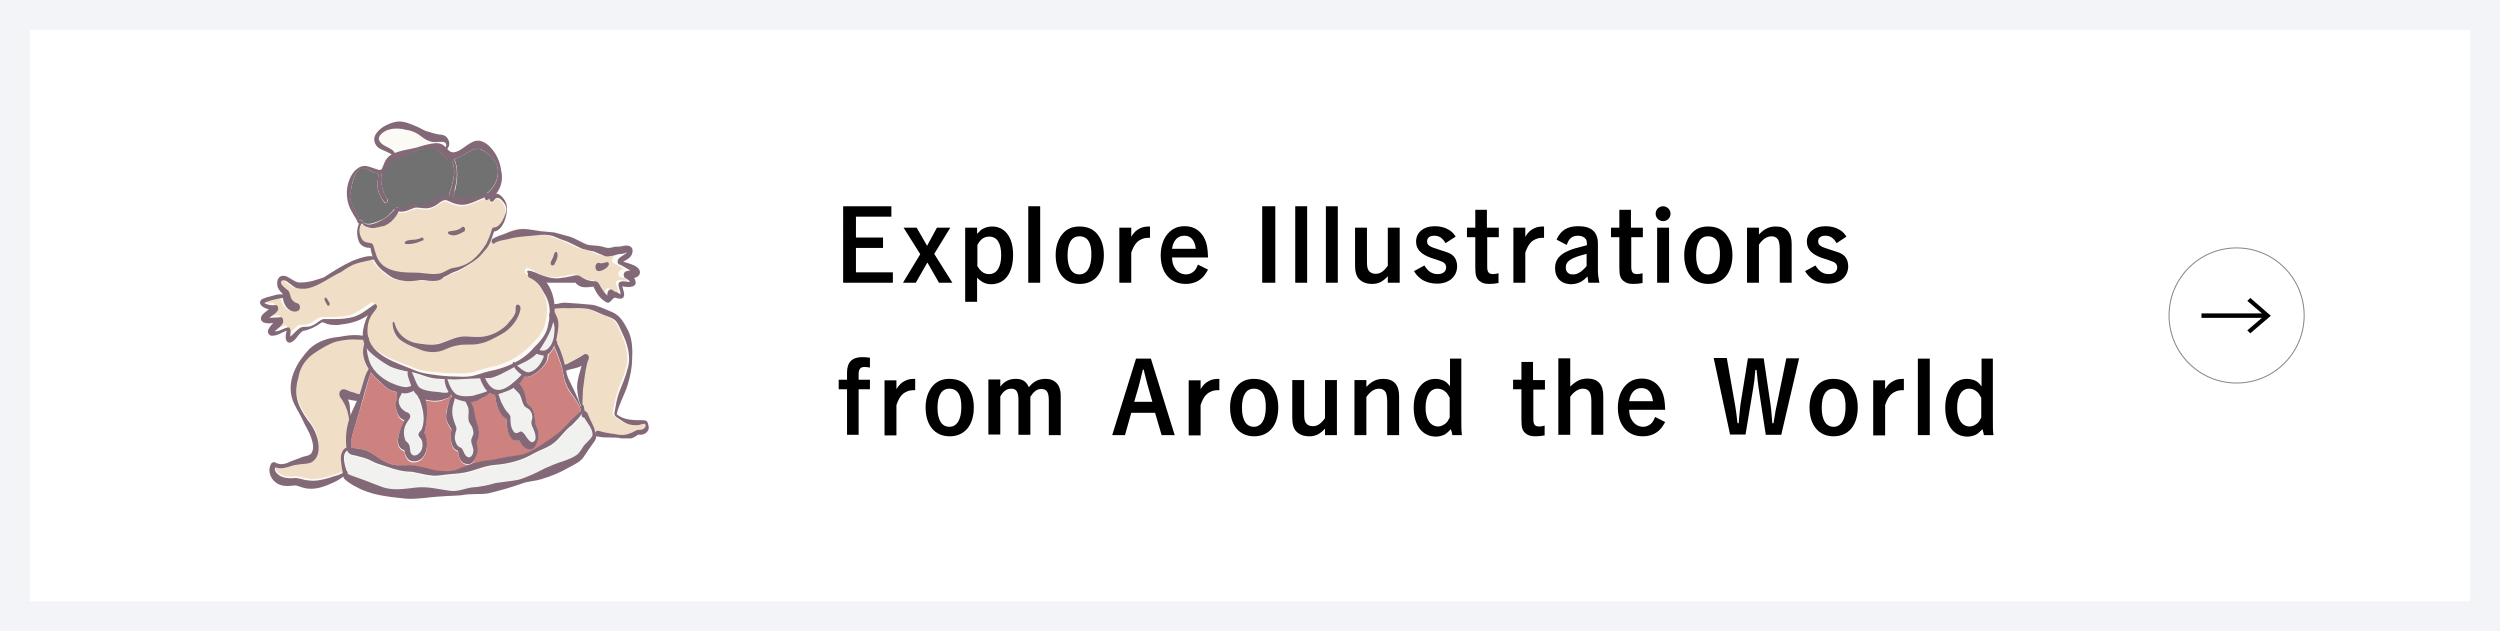 <?xml version="1.0" encoding="UTF-8"?>
<!-- Generator: Adobe Illustrator 26.4.1, SVG Export Plug-In . SVG Version: 6.00 Build 0)  -->
<svg xmlns="http://www.w3.org/2000/svg" xmlns:xlink="http://www.w3.org/1999/xlink" version="1.1" id="レイヤー_1" x="0px" y="0px" width="840px" height="212px" viewBox="0 0 840 212" style="enable-background:new 0 0 840 212;" xml:space="preserve">
<style type="text/css">
	.st0{fill:#F2F4F7;}
	.st1{fill:#FFFFFF;}
	.st2{fill:none;stroke:#848484;stroke-width:0.334;stroke-miterlimit:10;}
	.st3{clip-path:url(#SVGID_00000074418796582401143230000003845792938306989216_);}
	.st4{fill:#FCFBF6;}
	.st5{fill:#E9B4A1;}
	.st6{fill:#727171;}
	.st7{fill:#709781;}
	.st8{fill:#EFDA93;}
	.st9{fill:#E2A23A;}
	.st10{fill:#EAD267;}
	.st11{fill:#CF8381;}
	.st12{fill:#846978;}
	.st13{fill:#D9DC48;}
	.st14{fill:#4D4235;}
	.st15{fill:#74B8E4;}
	.st16{fill:#F2C74B;}
	.st17{fill:#C2D35D;}
	.st18{fill:#FAF9F3;}
	.st19{fill:#F8F9F4;}
	.st20{fill:#F6F8F4;}
	.st21{fill:#DFD8C4;}
	.st22{fill:#CDE0E5;}
	.st23{fill:#E7BA48;}
	.st24{fill:#9FC577;}
	.st25{fill:#B2CA52;}
	.st26{fill:#4F4333;}
	.st27{fill:#FBFAF5;}
	.st28{fill:#CE8280;}
	.st29{fill:#F0DEC7;}
	.st30{fill:#F1F1F0;}
	.st31{fill:#836978;}
</style>
<rect class="st0" width="840" height="212"></rect>
<rect x="10" y="10" class="st1" width="820" height="192"></rect>
<g>
	<circle class="st2" cx="751.5" cy="106" r="22.7"></circle>
	<g>
		<path d="M756.1,112l-1-1l4.9-4.2h-20.3v-1.5h20.3l-4.9-4.2l1-1l6.9,6L756.1,112z"></path>
	</g>
</g>
<g>
	<path d="M299.5,69.3v3.5h-11.9v7h9.1v3.5h-9.1v8.2h12.4V95h-16.7V69.3H299.5z"></path>
	<path d="M303.6,76.5h4.4l3.5,6.1l3.3-6.1h4.5l-5.4,8.8L320,95h-4.5l-3.9-6.8l-3.9,6.8h-4.3l5.8-9.6L303.6,76.5z"></path>
	<path d="M324.3,101.3V76.5h4v2.1c0.9-1,1.4-1.5,2.1-1.8c0.8-0.4,1.8-0.7,2.9-0.7c4.4,0,7.1,3.6,7.1,9.5c0,6.2-2.8,9.9-7.4,9.9   c-1.8,0-3.2-0.7-4.7-2.2v8.1H324.3z M328.3,89.2c1.1,2,2.3,2.9,4,2.9c2.6,0,4.1-2.3,4.1-6.4c0-4-1.4-6.2-4-6.2   c-1.7,0-2.9,0.8-4,2.8V89.2z"></path>
	<path d="M349.5,95h-4V69.3h4V95z"></path>
	<path d="M362.8,95.4c-5,0-8.1-3.7-8.1-9.7c0-2.9,0.8-5.3,2.3-7.1c1.4-1.7,3.3-2.5,5.7-2.5c2.8,0,5,1,6.4,3.1   c1.2,1.7,1.8,3.9,1.8,6.5C370.9,91.7,367.8,95.4,362.8,95.4z M362.7,79.4c-2.6,0-4,2.2-4,6.4c0,4.1,1.4,6.4,4,6.4   c2.5,0,4-2.4,4-6.5C366.8,81.5,365.4,79.4,362.7,79.4z"></path>
	<path d="M380,79.7c1-1.6,1.7-2.3,2.9-2.9c1-0.5,1.7-0.7,3.5-0.7v3.8c-1.5,0-2.1,0.1-3.1,0.6c-1.4,0.7-2.3,1.8-3.2,4.4V95h-4V76.5h4   V79.7z"></path>
	<path d="M393.8,86.6c0.1,1.6,0.3,2.5,1,3.5c0.8,1.3,2.2,2.1,3.7,2.1c1.2,0,2.2-0.5,3-1.4c0.4-0.5,0.6-0.9,1-1.9l3.4,1.7   c-0.9,1.6-1.5,2.4-2.5,3.2c-1.3,1-3,1.6-5,1.6c-2.1,0-3.8-0.6-5.2-1.7c-2.1-1.7-3.2-4.5-3.2-7.9c0-2.9,0.8-5.5,2.4-7.3   c1.5-1.7,3.3-2.5,5.7-2.5c3,0,5.3,1.5,6.6,4.1c0.8,1.6,1.1,3.3,1.2,6.4H393.8z M401.8,83.6c-0.4-3-1.7-4.4-3.9-4.4   c-2.2,0-3.7,1.6-4.1,4.4H401.8z"></path>
	<path d="M428.5,95h-4.4V69.3h4.4V95z"></path>
	<path d="M439.2,95h-4V69.3h4V95z"></path>
	<path d="M449.5,95h-4V69.3h4V95z"></path>
	<path d="M466.4,92.7c-1.7,1.9-3.2,2.7-5.4,2.7c-1.9,0-3.4-0.6-4.4-1.7c-0.9-1-1.3-2.4-1.3-4.5V76.5h4v11.1c0,1.8,0.1,2.5,0.5,3.2   c0.5,0.8,1.3,1.2,2.4,1.2c1.6,0,2.7-0.8,4.1-2.7V76.5h4V95h-4V92.7z"></path>
	<path d="M485.7,81.7c-1-1.7-2.1-2.5-3.8-2.5c-1.5,0-2.4,0.7-2.4,1.9c0,0.9,0.4,1.4,1.5,1.9c0.4,0.2,0.5,0.2,3.5,1.2   c2.2,0.7,3,1,3.7,1.7c0.9,0.8,1.4,2.1,1.4,3.5c0,3.5-2.7,5.9-6.7,5.9c-2.1,0-4.2-0.6-5.6-1.7c-1-0.8-1.5-1.4-2.2-2.5l3.5-1.9   c1.2,2,2.6,2.9,4.5,2.9c1.7,0,2.8-0.9,2.8-2.2c0-1-0.5-1.7-1.7-2.1c-0.2-0.1-1.3-0.5-3.5-1.2c-3.3-1.2-4.9-2.9-4.9-5.4   c0-3.1,2.5-5.2,6.3-5.2c1.7,0,3.4,0.4,4.7,1.2c1,0.6,1.6,1.2,2.3,2.3L485.7,81.7z"></path>
	<path d="M499.7,76.5h3.9v3.2h-3.9v9.9c0,1.8,0.5,2.5,2,2.5c0.6,0,1.1-0.1,1.8-0.3v3.3c-1.1,0.2-2.1,0.3-3.1,0.3   c-1.5,0-2.5-0.3-3.3-1c-1.1-0.9-1.4-1.9-1.4-4.6V79.7h-2.8v-3.2h2.8v-6h3.9V76.5z"></path>
	<path d="M512.4,79.7c1-1.6,1.7-2.3,2.9-2.9c1-0.5,1.7-0.7,3.5-0.7v3.8c-1.5,0-2.1,0.1-3.1,0.6c-1.4,0.7-2.3,1.8-3.2,4.4V95h-4V76.5   h4V79.7z"></path>
	<path d="M523,80.5c1.4-3.1,3.6-4.5,7.3-4.5c4.4,0,6.6,1.9,6.6,5.9v9.2c0,1.1,0.2,2.5,0.5,3.9h-3.7c-0.1-0.5-0.2-1.3-0.3-2.1   c-0.9,0.9-1.3,1.2-1.9,1.6c-1,0.6-2.3,1-3.5,1c-3.4,0-5.5-2.1-5.5-5.4c0-2.7,1.4-4.5,4.4-5.8c1.5-0.7,3.5-1.2,6.3-1.9   c0-1.3-0.1-1.8-0.5-2.2c-0.5-0.6-1.3-1-2.5-1c-1.3,0-2.2,0.4-2.9,1.3c-0.3,0.4-0.5,0.8-0.9,1.8L523,80.5z M533.1,85.3   c-5.2,1.3-7,2.4-7,4.6c0,1,0.4,1.7,1.2,2.1c0.3,0.2,0.8,0.2,1.4,0.2c1.4,0,2.9-1,4.4-2.8V85.3z"></path>
	<path d="M548.1,76.5h3.9v3.2h-3.9v9.9c0,1.8,0.5,2.5,2,2.5c0.6,0,1.1-0.1,1.8-0.3v3.3c-1.1,0.2-2.1,0.3-3.1,0.3   c-1.5,0-2.5-0.3-3.3-1c-1.1-0.9-1.4-1.9-1.4-4.6V79.7h-2.8v-3.2h2.8v-6h3.9V76.5z"></path>
	<path d="M561.3,71.8c0,1.4-1.1,2.5-2.5,2.5c-1.4,0-2.5-1.1-2.5-2.5c0-1.4,1.1-2.5,2.5-2.5C560.1,69.3,561.3,70.4,561.3,71.8z    M560.8,95h-4V76.5h4V95z"></path>
	<path d="M574,95.4c-5,0-8.1-3.7-8.1-9.7c0-2.9,0.8-5.3,2.3-7.1c1.4-1.7,3.3-2.5,5.7-2.5c2.8,0,5,1,6.4,3.1c1.2,1.7,1.8,3.9,1.8,6.5   C582.1,91.7,579,95.4,574,95.4z M573.9,79.4c-2.6,0-4,2.2-4,6.4c0,4.1,1.4,6.4,4,6.4c2.5,0,4-2.4,4-6.5   C578,81.5,576.6,79.4,573.9,79.4z"></path>
	<path d="M591,78.8c1.8-1.9,3.4-2.7,5.7-2.7c3.5,0,5.3,2,5.3,5.8V95h-4V83.9c0-1.7-0.2-2.6-0.5-3.3c-0.5-0.8-1.2-1.2-2.2-1.2   c-1.6,0-3,0.9-4.3,2.8V95h-4V76.5h4V78.8z"></path>
	<path d="M617.1,81.7c-1-1.7-2.1-2.5-3.8-2.5c-1.5,0-2.4,0.7-2.4,1.9c0,0.9,0.4,1.4,1.5,1.9c0.4,0.2,0.5,0.2,3.5,1.2   c2.2,0.7,3,1,3.7,1.7c0.9,0.8,1.4,2.1,1.4,3.5c0,3.5-2.7,5.9-6.7,5.9c-2.1,0-4.2-0.6-5.6-1.7c-1-0.8-1.5-1.4-2.2-2.5l3.5-1.9   c1.2,2,2.6,2.9,4.5,2.9c1.7,0,2.8-0.9,2.8-2.2c0-1-0.5-1.7-1.8-2.1c-0.2-0.1-1.3-0.5-3.5-1.2c-3.3-1.2-4.9-2.9-4.9-5.4   c0-3.1,2.5-5.2,6.3-5.2c1.7,0,3.4,0.4,4.7,1.2c1,0.6,1.6,1.2,2.3,2.3L617.1,81.7z"></path>
	<path d="M292.3,123.5c-0.8-0.1-1-0.2-1.8-0.2c-1.4,0-2,0.7-2,2.4v1.9h3.8v3.2h-3.8v15.3h-3.9v-15.3h-2.8v-3.2h2.8v-2.4   c0-3.5,1.7-5.2,5.1-5.2c0.8,0,1.3,0,2.6,0.2V123.5z"></path>
	<path d="M301.1,130.9c1-1.6,1.7-2.3,2.9-2.9c1-0.5,1.7-0.7,3.5-0.7v3.8c-1.5,0-2.1,0.1-3.1,0.6c-1.4,0.7-2.3,1.8-3.2,4.4v10.2h-4   v-18.5h4V130.9z"></path>
	<path d="M319.1,146.6c-5,0-8.1-3.7-8.1-9.7c0-2.9,0.8-5.3,2.3-7.1c1.4-1.7,3.3-2.5,5.7-2.5c2.8,0,5,1,6.4,3.1   c1.2,1.7,1.8,3.9,1.8,6.5C327.2,142.9,324.1,146.6,319.1,146.6z M319,130.6c-2.6,0-4,2.2-4,6.4c0,4.1,1.4,6.4,4,6.4   c2.5,0,4-2.4,4-6.5C323.1,132.7,321.7,130.6,319,130.6z"></path>
	<path d="M336.1,129.9c1.4-1.8,3-2.6,5.2-2.6c2.2,0,3.5,0.8,4.4,2.8c1.6-2,3.3-2.8,5.7-2.8c3.1,0,5,2.1,5,5.5v13.4h-4v-11.7   c0-2.7-0.7-3.8-2.5-3.8c-1.5,0-2.5,0.8-3.7,2.6v12.8h-4v-11.7c0-2.7-0.7-3.8-2.4-3.8c-1.5,0-2.7,0.8-3.7,2.6v12.8h-4v-18.5h4V129.9   z"></path>
	<path d="M378,146.2h-4.3l8-25.7h5l8,25.7h-4.4l-2.2-7.5h-8L378,146.2z M387.2,135l-1.3-4.5c-0.2-0.7-0.7-2.5-0.9-3.4   c-0.5-1.9-0.5-1.9-0.7-2.9H384c-0.8,3.3-1.2,5-1.5,6l-1.4,4.8H387.2z"></path>
	<path d="M403.3,130.9c1-1.6,1.7-2.3,2.9-2.9c1-0.5,1.7-0.7,3.5-0.7v3.8c-1.5,0-2.1,0.1-3.1,0.6c-1.4,0.7-2.3,1.8-3.2,4.4v10.2h-4   v-18.5h4V130.9z"></path>
	<path d="M421.4,146.6c-5,0-8.1-3.7-8.1-9.7c0-2.9,0.8-5.3,2.3-7.1c1.4-1.7,3.3-2.5,5.7-2.5c2.8,0,5,1,6.4,3.1   c1.2,1.7,1.8,3.9,1.8,6.5C429.5,142.9,426.4,146.6,421.4,146.6z M421.3,130.6c-2.6,0-4,2.2-4,6.4c0,4.1,1.4,6.4,4,6.4   c2.5,0,4-2.4,4-6.5C425.4,132.7,424,130.6,421.3,130.6z"></path>
	<path d="M445.3,143.9c-1.7,1.9-3.2,2.7-5.4,2.7c-1.9,0-3.4-0.6-4.4-1.7c-0.9-1-1.3-2.4-1.3-4.5v-12.7h4v11.1c0,1.8,0.1,2.5,0.5,3.2   c0.5,0.8,1.3,1.2,2.4,1.2c1.6,0,2.7-0.8,4.1-2.7v-12.8h4v18.5h-4V143.9z"></path>
	<path d="M459.1,130c1.8-1.9,3.4-2.7,5.7-2.7c3.5,0,5.3,2,5.3,5.8v13.1h-4v-11.1c0-1.7-0.2-2.6-0.5-3.3c-0.5-0.8-1.2-1.2-2.2-1.2   c-1.6,0-3,0.9-4.3,2.8v12.8h-4v-18.5h4V130z"></path>
	<path d="M491,120.5v19.8c0,4,0,4,0.2,5.9H488c-0.1-0.2-0.1-0.4-0.1-0.5c-0.1-0.4-0.1-0.4-0.2-0.8c-0.1-0.3-0.1-0.3-0.2-0.7   c-0.9,0.9-1.3,1.3-1.9,1.7c-0.9,0.5-2.1,0.8-3.1,0.8c-4.6,0-7.5-3.8-7.5-9.7c0-3.2,0.8-5.6,2.3-7.4c1.3-1.5,3-2.3,5-2.3   c1.1,0,2.2,0.3,3,0.7c0.7,0.4,1.1,0.8,1.9,1.8v-9.3H491z M487,133.5c-0.6-1.1-0.9-1.6-1.5-2c-0.7-0.6-1.6-0.9-2.5-0.9   c-2.5,0-4,2.4-4,6.4c0,1.8,0.3,3.3,1,4.4c0.7,1.2,1.9,1.9,3.2,1.9c0.9,0,1.7-0.4,2.5-1c0.6-0.5,0.9-1,1.4-2V133.5z"></path>
	<path d="M515.2,127.7h3.9v3.2h-3.9v9.9c0,1.8,0.5,2.5,2,2.5c0.6,0,1.1-0.1,1.8-0.3v3.3c-1.1,0.2-2.1,0.3-3.1,0.3   c-1.5,0-2.5-0.3-3.3-1c-1.1-0.9-1.4-1.9-1.4-4.6v-10.2h-2.8v-3.2h2.8v-6h3.9V127.7z"></path>
	<path d="M527.6,129.9c1.9-1.9,3.6-2.7,5.8-2.7c3.5,0,5.3,2,5.3,5.8v13.1h-4v-11.1c0-1.7-0.2-2.7-0.6-3.3c-0.4-0.7-1.2-1.1-2.2-1.1   c-1.5,0-3,0.9-4.3,2.7v12.8h-4v-25.7h4V129.9z"></path>
	<path d="M547.4,137.8c0.1,1.6,0.3,2.5,1,3.5c0.8,1.3,2.2,2.1,3.7,2.1c1.2,0,2.2-0.5,3-1.4c0.4-0.5,0.6-0.9,1-1.9l3.4,1.7   c-0.9,1.6-1.5,2.4-2.5,3.2c-1.3,1-3,1.6-5,1.6c-2.1,0-3.8-0.6-5.2-1.7c-2.1-1.7-3.2-4.5-3.2-7.9c0-2.9,0.8-5.5,2.4-7.3   c1.5-1.7,3.3-2.5,5.7-2.5c3,0,5.3,1.5,6.6,4.1c0.8,1.6,1.1,3.3,1.2,6.4H547.4z M555.4,134.8c-0.4-3-1.6-4.4-3.9-4.4   c-2.2,0-3.7,1.6-4.1,4.4H555.4z"></path>
	<path d="M583,136.2c0.2,0.9,0.5,3.3,0.8,6h0.4c0.1-0.6,0.1-1,0.1-1.3c0.2-2.4,0.4-4.2,0.5-5l2.5-15.5h5.3l2.3,15.5   c0.2,1.3,0.3,2.7,0.6,6.3h0.4c0.2-1,0.2-1,0.5-3c0.1-0.8,0.3-1.9,0.6-3.1l3.2-15.7h4.3l-6,25.7h-5.2l-2.4-15.7   c-0.2-1.3-0.4-3.1-0.7-6.1h-0.4c-0.2,2.7-0.4,4.2-0.7,6l-2.6,15.7h-5.2l-5.5-25.7h4.4L583,136.2z"></path>
	<path d="M616.1,146.6c-5,0-8.1-3.7-8.1-9.7c0-2.9,0.8-5.3,2.3-7.1c1.4-1.7,3.3-2.5,5.7-2.5c2.8,0,5,1,6.4,3.1   c1.2,1.7,1.8,3.9,1.8,6.5C624.2,142.9,621.1,146.6,616.1,146.6z M616.1,130.6c-2.6,0-4,2.2-4,6.4c0,4.1,1.4,6.4,4,6.4   c2.5,0,4-2.4,4-6.5C620.2,132.7,618.8,130.6,616.1,130.6z"></path>
	<path d="M633.3,130.9c1-1.6,1.7-2.3,2.9-2.9c1-0.5,1.7-0.7,3.5-0.7v3.8c-1.5,0-2.1,0.1-3.1,0.6c-1.4,0.7-2.3,1.8-3.2,4.4v10.2h-4   v-18.5h4V130.9z"></path>
	<path d="M648.4,146.2h-4v-25.7h4V146.2z"></path>
	<path d="M669.6,120.5v19.8c0,4,0,4,0.2,5.9h-3.2c-0.1-0.2-0.1-0.4-0.1-0.5c-0.1-0.4-0.1-0.4-0.2-0.8c-0.1-0.3-0.1-0.3-0.2-0.7   c-0.9,0.9-1.3,1.3-1.9,1.7c-0.9,0.5-2.1,0.8-3.1,0.8c-4.6,0-7.5-3.8-7.5-9.7c0-3.2,0.8-5.6,2.3-7.4c1.3-1.5,3-2.3,5-2.3   c1.1,0,2.2,0.3,3,0.7c0.7,0.4,1.1,0.8,1.9,1.8v-9.3H669.6z M665.6,133.5c-0.6-1.1-0.9-1.6-1.5-2c-0.7-0.6-1.6-0.9-2.5-0.9   c-2.5,0-4,2.4-4,6.4c0,1.8,0.3,3.3,1,4.4c0.7,1.2,1.9,1.9,3.2,1.9c0.9,0,1.7-0.4,2.5-1c0.6-0.5,0.9-1,1.4-2V133.5z"></path>
</g>
<g>
	<path class="st27" d="M137.9,166.6c-0.6,0-1.3,0-1.8,0c-5.5-0.6-11-1.1-15.8-3.7c-1.3-0.6-2.4-1.3-3.5-2.2   c-0.2-0.2-0.4-0.6-0.4-0.9c0-0.4-0.4-0.7-0.7-0.7c-0.2,0-0.2,0-0.4,0c-0.2,0-0.4,0-0.7,0.2c-0.9,0.7-2.2,1.5-3.3,2   c-1.8,0.9-4.2,2-6.6,2c-0.2,0-0.4,0-0.6,0c-0.9,0-1.8-0.4-2.8-0.6c-0.6-0.2-1.1-0.4-1.7-0.6h-0.2c-0.2,0-0.2,0-0.4,0   c-0.6,0-1.1,0-1.8,0.2c-0.4,0-0.6,0-0.9,0.2h-0.2c-1.3,0-2.6-0.4-3.3-1.1c-1.1-0.9-1.8-2.8-1.3-4.2c0.2-0.4,0.2-0.6,0.4-0.6   c0.7,0.4,1.7,0.6,2.4,0.6c1.1,0,2-0.4,3.1-0.7c1.1-0.4,2.4-0.9,3.7-1.5c0.4-0.2,0.7-0.2,1.1-0.4c1.3-0.4,2.9-0.7,3.3-2.6   c0.6-1.5,0.2-3.1-0.2-4.6v-0.2c-0.4-1.7-1.3-3.1-2-4.4c-0.4-0.7-0.9-1.5-1.3-2.4c-0.4-0.9-0.9-1.8-1.3-2.6c-0.7-1.5-1.7-2.9-2-4.4   c-1.8-6.8,3.3-13.2,5.5-15.6c2-2,5.1-3.1,9.4-3.7c1.5-0.4,3.3-0.6,5.1-0.6c0.9,0,1.8,0,2.6,0.2h0.2c0.2,0,0.6,0,0.7-0.2   c0.2-0.2,0.4-0.6,0.4-0.9c-0.2-1.8,0.4-4,1.7-6.6c0.2-0.4,0-0.9-0.4-1.3c-0.2-0.2-0.4-0.2-0.7-0.2c-0.2,0-0.4,0-0.6,0.2   c-2.9,2.2-6.6,2.8-9.7,3.1h-0.2c-1.1,0-2.2-0.2-3.1-0.4c-0.2,0-0.4-0.2-0.4-0.2c-0.4-0.2-0.7-0.4-1.3-0.4c-0.4,0-0.7,0.2-0.9,0.4   c-1.8,1.3-3.7,2.4-5.9,2.6c-0.2,0-0.2,0-0.4,0.2c-0.9,0.6-1.5,1.3-2,1.8c-0.2,0.4-0.6,0.7-0.7,0.9c-0.6,0.7-1.1,0.9-1.1,0.9   c-0.4-0.6-0.2-1.3,0-2.2c0-0.2,0.2-0.6,0.2-0.7c0-0.4,0-0.7-0.4-0.9c-0.2-0.2-0.4-0.2-0.7-0.2c-0.2,0-0.2,0-0.4,0   c-0.6,0.2-1.1,0.4-1.7,0.7c-1.1,0.6-2,0.9-2.9,0.9c-0.2,0-0.2-0.2-0.2-0.4c0.2-0.6,0.7-1.3,1.3-1.8l0.4-0.4   c0.4-0.4,0.4-0.7,0.2-1.1c-0.2-0.4-0.6-0.6-0.9-0.6h-0.2c-0.4,0-0.7,0-1.1,0c-1.1,0-1.7-0.2-1.8-0.4c0,0,0-0.4,0-0.6   c0.2-0.4,0.7-0.7,1.3-1.1c0.4-0.2,0.6-0.4,0.9-0.7c0.4-0.2,0.4-0.7,0.4-1.1c-0.2-0.4-0.4-0.7-0.7-0.7c-0.9-0.2-1.8-0.7-2-1.3   c0,0,0,0,0-0.2c0.7-0.4,1.5-0.6,2.2-0.7c0.6-0.2,0.9-0.2,1.5-0.4c0.6-0.2,1.3-0.4,2-0.4c0.2,0,0.4,0,0.4,0s0,0,0.2,0   c0.4,0,0.7-0.2,0.9-0.6c0.2-0.4,0.2-0.9-0.2-1.1c-0.6-0.6-1.3-1.5-1.5-2.2c0-0.4-0.2-1.8,0.7-2.2l0,0c0,0,0,0,0.2,0   c0.7,0,1.5,0.4,2.2,0.9c0.9,0.6,2,1.3,3.3,1.3c0.2,0,0.4,0,0.6,0h0.2c2.6,0,5-0.9,7.3-1.7l0.4-0.2c0.6-0.4,1.3-0.7,1.8-1.1   c2.4-1.5,5-3.1,7.7-4.2l0.6-0.2c1.3-0.6,3.7-1.3,5.1-1.3c0.4,0,0.6,0,0.6,0c0.2,0,0.4,0,0.4,0c0.2,0,0.6-0.2,0.7-0.4   c0.4-0.4,0.4-0.7,0.2-1.1c-0.4-0.7-0.6-1.7-0.6-2.4c0-0.6-0.6-0.9-1.1-0.9l0,0c-0.7,0-2-0.2-2.8-1.3c-0.9-1.7-0.9-4,0.2-5.7   c0.2-0.4,0.2-0.9-0.2-1.3c-0.2-0.2-0.6-0.4-0.7-0.4l0,0l-0.2-0.2c-0.2-0.6-0.6-1.1-0.9-1.5c-0.2-0.4-0.6-0.7-0.7-1.1   c-2.6-4-2.4-9.5,0.6-13c1.3-1.3,2-1.3,2.6-1.3c0.7,0,1.5,0.2,2.4,0.6c0.7,0.2,1.5,0.6,2.2,0.7c0.4,0,0.4,0,0.6,0   c1.5,0,1.8-0.9,2-1.5c0-0.2,0-0.2,0.2-0.4c0.4-1.3,1.1-2.8,2.4-3.5c0.4-0.2,0.6-0.6,0.6-0.9c0-0.4-0.2-0.7-0.6-0.9   c-0.9-0.6-1.7-0.9-2.6-1.3l-0.7-0.4c-1.3-0.6-2-2-1.7-3.1c0.9-2,3.7-3.5,6.1-4c0.4-0.2,0.7-0.2,1.3-0.2c1.5,0,3.1,0.7,4.6,1.3h0.2   c0.7,0.2,1.3,0.6,2,0.9c0.9,0.4,1.7,0.9,2.6,1.1c1.3,0.6,2.6,0.7,3.7,0.9c0.6,0,1.7,0,2,0.9c0.4,0.7,0.4,1.5-0.2,2   c-0.4,0.4-0.2,0.9,0,1.3c0.7,0.7,1.5,1.7,2.9,1.7c0.4,0,0.9,0,1.3-0.2c1.3-0.6,2.2-1.1,3.1-1.8c0.7-0.6,1.7-1.1,2.4-1.5   c0.6-0.4,0.9-0.4,1.3-0.4c0.9,0,2.2,0.6,3.3,1.7c2,1.8,3.3,4.6,3.5,7.3c0.6,2.4,0,4.8-1.1,6.6c-0.4,0.6-1.1,0.9-1.7,1.3   c-0.6,0.4-0.6,0.9-0.4,1.5c0.2,0.4,0.4,0.6,0.7,0.7h0.2c0.2,0,0.6,0,0.7-0.4c0.4-0.4,0.7-0.6,1.1-0.6c0.7,0,1.8,1.1,2.4,2.4   c0.6,1.3,0.2,4.4-1.1,6.6c-0.4,0.6-1.1,1.7-2,1.7c-0.4,0-0.7,0.4-0.9,0.7l-0.2,0.6c-0.2,0.4,0,0.7,0.4,1.1c0.2,0.2,0.4,0.2,0.7,0.2   c0.2,0,0.4,0,0.4,0c0.7-0.4,1.5-0.6,2.2-0.7c2.8-1.1,4.4-1.7,6.2-1.7c1.1,0,2.2,0.2,3.7,0.4c0.7,0,1.3,0.2,2.2,0.4   c1.1,0.2,2.4,0.2,3.5,0.2h1.1c0.7,0.2,1.5,0.4,2.4,0.7c0.7,0.2,1.5,0.4,2.2,0.6c1.1,0.4,2.2,0.9,3.3,1.5c1.1,0.6,2.2,1.1,3.3,1.5   c0.7,0.2,1.7,0.2,2.4,0.4c0.6,0,1.3,0,1.8,0.2c0.6,0,0.9,0.2,1.3,0.2c0.6,0.2,1.1,0.4,1.7,0.4c0.2,0,0.4,0,0.6,0   c0.4,0,0.9-0.2,1.3-0.2c0.4,0,0.6-0.2,0.9-0.2c0.2,0,0.6,0,0.7,0c0.6,0,0.9,0,1.5-0.2h0.4c0.4,0,0.6,0,0.9,0c0.4,0,0.6,0,0.6,0.2   c0.4,0.2,0.2,0.9,0,1.5c-0.4,0.7-1.1,1.1-2,1.7l-0.6,0.2c-0.4,0.2-0.6,0.6-0.6,0.9c0,0.4,0.4,0.7,0.7,0.9c0.6,0.2,0.9,0.4,1.5,0.6   c1.1,0.4,2.2,0.7,3.1,1.5c0.4,0.4,0.6,0.7,0.4,0.9c-0.2,0.4-0.6,0.6-0.9,0.6s-0.7,0.2-0.7,0.6c-0.2,0.4-0.2,0.7,0,0.9   c0.4,0.7,0.4,1.1,0.4,1.1c0,0.2-0.6,0.4-1.3,0.4c-0.6,0-1.3-0.2-2-0.2h-0.2c-0.2,0-0.6,0.2-0.7,0.2c-0.2,0.2-0.4,0.6-0.4,0.9   s0.2,0.7,0.4,1.1c0.2,0.6,0.6,1.7,0.4,1.8h-0.2c-0.2,0-0.6,0-0.7-0.2c-0.4,0-0.7-0.2-1.1-0.2l0,0c-0.6,0-1.1,0.4-1.1,0.9   c0,0.6-0.2,1.1-0.4,1.3c-1.8-0.9-2.9-2.9-3.9-5c-0.2-0.4-0.6-0.6-0.9-0.6c0,0,0,0-0.2,0h-0.7c-0.6,0-1.1,0.2-1.8,0.2   c-0.9,0-1.7-0.2-2-0.6c-0.2-0.2-0.2-0.2-0.4-0.4c-0.2-0.2-0.4-0.4-0.6-0.6c-0.2,0-0.2-0.2-0.4-0.2c-0.4,0-0.6,0-0.9,0   c-0.2,0-0.2,0-0.4,0c-0.6,0-1.1,0-1.7,0c-0.9,0-1.8,0-2.6,0c-0.9,0-1.7,0-2.6,0c-0.6,0-1.1,0-1.7,0h-0.4c-0.4,0-0.7,0.2-0.9,0.6   c-0.2,0.4-0.2,0.7,0,1.1c1.3,2,2,4.6,2.2,7.3c0,0.4,0.2,0.7,0.6,0.9c0.2,0,0.4,0.2,0.6,0.2s0.4,0,0.6-0.2s0.6-0.2,0.9-0.4h0.2   c0.7-0.2,1.5-0.4,2.4-0.4c3.1,0.2,5.9,0.4,8.8,0.7c1.3,0.2,2.4,0.7,3.7,1.1c0.4,0.2,1.5,0.6,1.5,0.6c0.7,0.4,1.5,0.6,2.2,0.9   c1.3,0.9,2.4,2.2,3.5,4.4c1.8,3.1,1.8,6.4,1.8,9.7c0,2.6-0.4,5.1-1.5,8.4c-0.4,1.3-0.9,2.8-1.7,4c-0.7,1.8-1.7,3.9-2,6.1   c0,0.4,0,0.7,0.4,0.9c2.4,2.2,5.7,2.2,8.6,2.4h0.7h0.4c0.2,0,0.2,0,0.2,0c0.2,0,0.4,0.4,0.4,1.3c0,1.1-1.3,1.3-1.8,1.3l0,0   c-0.2,0-0.4,0-0.6,0h-0.2c-0.2,0-0.4,0-0.6,0.2c-0.4,0.2-0.6,0.4-0.7,0.6c-0.6,0.4-0.9,0.6-1.3,0.7c-0.6,0.2-0.9,0.2-1.7,0.2   c-0.4,0-0.7,0-1.1,0c-1.3-0.4-2.6-0.4-4-0.4c-1.3,0-2.4,0-3.7-0.2h-0.2h-0.2c-0.2-0.2-0.6-0.4-0.7-0.4c-0.2,0-0.4,0-0.4,0   c-0.4,0.2-0.7,0.7-0.6,1.1c0,0.2,0,0.6,0,0.6c-0.2,0.4-0.4,0.7-0.7,1.1l-0.7,1.1c-0.7,1.1-1.7,2.2-2.4,3.3   c-0.9,1.7-2.9,2.6-4.8,3.5h-0.2c-3.1,1.7-5.9,2.9-9,3.9c-1.1,0.4-2.2,0.6-3.3,0.7c-1.1,0.2-2.4,0.4-3.5,0.7   c-3.1,1.1-7.2,2.4-11.4,3.3c-1.1,0.2-2.2,0.2-3.5,0.2c-1.7,0-3.5,0-5.1,0.4c-1.1,0.2-2.4,0.2-3.5,0.2c-1.1,0-2,0.2-3.1,0.2   c-1.3,0.2-2.6,0.4-3.7,0.4C142.2,166.2,139.9,166.6,137.9,166.6z M117,133.2c-0.4,0-0.6,0.2-0.7,0.4c-0.2,0.4-0.4,0.7-0.2,1.1   c0.4,1.1,0.6,2.2,0.7,3.3l0.2,1.1c0,0.6,0.4,0.7,0.9,0.9c0,0,0,0,0.2,0c0.4,0,0.7-0.2,0.9-0.7c0.4-0.9,0.7-1.8,1.3-2.8   c0.2-0.6,0.6-1.1,0.7-1.7c0.2-0.4,0.2-0.7,0-0.9c-0.2-0.4-0.6-0.6-0.9-0.6c-0.7,0-1.7-0.2-2.2-0.4   C117.6,133.4,117.4,133.2,117,133.2L117,133.2z M195.4,121.8c-0.2,0-0.4,0-0.6,0.2c-0.7,0.4-1.7,0.7-2.6,0.9   c-0.6,0.2-1.3,0.4-1.8,0.6c0,0-0.2,0-0.2,0.2c-0.4,0-0.6,0.2-0.7,0.4s-0.2,0.6-0.2,0.7c0.2,0.9,0.6,1.8,0.9,2.9   c0.4,0.9,0.9,1.8,1.3,2.8c0.7,1.5,1.5,2.8,2,4.2c0.2,0.4,0.6,0.6,0.9,0.6c0.2,0,0.2,0,0.4,0c0.6-0.2,0.7-0.7,0.7-1.3   c-0.4-1.3-0.4-2.8-0.4-3.7c0-1.7,0.4-3.1,0.9-5c0.2-0.7,0.4-1.5,0.6-2.2c0-0.4,0-0.7-0.4-1.1C195.8,121.8,195.6,121.8,195.4,121.8z   "></path>
	<path class="st28" d="M195.2,138.1c0,0.4-0.4,0.6-0.6,0.7c-0.7,0.4-1.3,1.1-1.8,1.7c-1.5,1.3-2.6,2.8-3.9,4   c-1.1,1.1-2.2,1.8-3.5,2.8c-2.9,1.8-5.7,4.2-9,5.3c-1.8,0.6-3.9,0.7-5.9,1.1c-1.8,0.4-3.9,0.7-5.7,1.1c-4,0.4-7.9,2-11.7,3.3   c-2,0.6-4,0.4-6.1,0.2c-2.9-0.4-5.5-1.3-8.4-1.7c-2.4-0.2-4.8,0.2-7-0.6c-6.4-2-5.7-5.1-13.4-5.5c-0.6-1.8,0-3.9,0.6-5.7   c0.6-2,1.3-4,1.8-6.1c1.5-4.4,2.6-9.2,4-13.6c0.9,1.3,2,2.4,3.1,3.3c1.1,1.1,2.2,2.2,3.7,2.8c0.6,0.2,1.3,0.6,2,0.6   c0,0.2,0,0.2,0,0.4c0,0.7,0,1.5,0,2.2c0,0.7-0.4,1.7-0.4,2.4c0.2,1.8,0.9,4.2,2.9,4.8c-1.3,2.6-4.4,8.6,0,10.1   c0.2,1.7,0.9,3.5,2.8,3.7c4.6,0.2,5.9-6.1,3.7-9.2c0.7-2.6,1.1-5.1,0.9-7.7c0-0.6-0.2-2.4-0.6-4c0.4,0,0.7,0.2,1.1,0.2   c2,0.4,4,0.4,5.9-0.6c0.7-0.2,1.7-0.6,1.5-1.5l0,0l0,0c0.2,0.4,0.6,0.7,0.7,0.9c-0.4,0.4-0.7,0.9-0.7,1.1c-0.9,1.8-1.5,3.9-1.3,5.9   c0.2,1.5,0.9,2.8,1.8,4c-0.4,2.4-0.6,6.4,2.2,7.3c0.2,1.8,0.7,3.9,2.8,4.4c2.4,0.4,3.1-2.4,3.5-4.2c0.2-1.1,0-2.2-0.2-3.5   c1.5-2.4,0.6-5.3-0.4-7.7c-0.4-1.7-0.4-3.5-1.3-5c0-0.2-0.2-0.4-0.4-0.6c1.3-0.2,2.8-0.6,3.9-1.3c0.9-0.6,1.7-1.1,2.6-1.7   c0,0,0,0,0.2-0.2c0.6,0.4,1.1,0.4,1.7,0.4v0.2c0.4,2.9,0.9,6.4,3.9,8.1c0,0.9,0,2,0.2,2.9c0.4,1.8,1.7,5.5,4,4.2   c0.6,1.3,1.5,2.4,2.6,2.9c2.6,1.3,3.9-2.4,3.9-4.4c0-1.5-0.6-2.8-1.1-4c-0.2-1.8-0.2-3.5-1.1-5.1c-0.4-0.9-1.3-1.3-1.8-2.2   c-0.6-1.8-0.7-4-2-5.7c-0.2-0.2-0.4-0.6-0.7-0.7c0.4-0.4,0.6-0.6,0.9-0.9c0.4-0.4,0.7-0.9,0.7-1.5c0.2,0.2,0.6,0.2,0.7,0.4   c2.6,0.6,7.3-3.9,7.7-6.2c0-0.4,0.2-0.9,0.2-1.3c0.9-0.7,1.5-1.8,2-3.1l0,0c0,0.2-0.2,0.2-0.2,0.4c0,0.7,0.4,1.1,0.6,1.7   c0.6,1.3,0.9,2.6,1.5,4c0.9,2.2,0.9,4.8,1.8,7C191.2,132.3,194.3,134.6,195.2,138.1z"></path>
	<path class="st29" d="M140.7,80.9c0.4-0.2,0.6-0.2,0.4-0.6c0-0.2-0.2-0.4-0.4-0.2c-0.4,0.2-0.7,0.4-1.1,0.4c-0.9,0.2-1.8,0-2.6,0.6   c-0.2,0.2-0.2,0.6,0,0.7C138.3,81.8,139.6,81.6,140.7,80.9z M155.6,77.7c0.4-0.4,0.2-1.1-0.2-1.1c-0.4,0-0.6,0.4-0.9,0.6   c-0.9,0.6-1.8,0.7-2.9,0.7c-0.7,0.2-0.6,0.7,0,0.9C153,79.2,154.4,78.3,155.6,77.7z M168.2,67.5c0.9,1.1,1.8,2.2,1.7,3.7   c0,1.3-0.7,2.4-1.5,3.7c-0.4,0.6-0.6,0.9-1.1,1.3c-0.4,0.2-0.9,0.6-1.3,0.6c-0.2,0-0.6,0-0.7,0.2c-0.2,0.2-0.4,0.6-0.4,0.9   c-0.4,1.5-0.9,2.9-1.7,4.4c-2.6,4.4-5.7,7.5-11,8.1c-2,0.4-3.5,2-5.5,2c-2.4,0.4-5.1-0.4-7.5-0.4c-5.3,0-11.7-0.4-13.2-6.6   c-0.2-0.6-0.4-1.3-0.6-2c0-0.6-0.2-1.3-0.9-1.3c-1.1-0.2-2.2-0.4-2.9-1.1c-0.9-1.5-1.3-3.7-0.4-5.3c0.2,0,0.4-0.2,0.4-0.4   c0.7,0.9,1.8,1.3,2.9,1.3c1.5,0.2,2.9-0.6,4.2-0.9c0.9-0.4,1.7-0.7,2.4-1.5c0.7-0.7,1.7-1.7,2.2-2.8c0.4,0.2,0.6,0.2,0.9,0.2   c1.7,0.2,3.3-0.7,5-1.3c1.1-0.4,2.4,0.2,3.7,0.2c1.8,0,3.3-0.9,4.8-2c0.7-0.6,1.7-0.9,2.6-0.6c5.3,2.8,7.3,0.9,12.5-1.1   c0.2,0.4,0.4,0.6,0.9,0.4c0.2-0.2,0.4-0.2,0.6-0.4c0.2,0.6,0.2,1.3,0.7,1.3c0.6,0,0.7-0.4,1.1-0.7c0.2-0.2,0.6-0.4,0.9-0.6   C167.5,66.9,167.9,67.3,168.2,67.5z"></path>
	<path class="st29" d="M110.2,102.7c0.4,0.2,0.7-0.6,0.6-0.7c-0.2-0.4-0.9-2.4-1.7-1.8c-0.4,0.7,0.6,1.5,0.7,2.2   C109.8,102.5,110,102.7,110.2,102.7z M174.3,105.5c0.2-0.9,1.1-3.1-0.4-3.3c-1.5,0.2-0.6,2-0.9,2.9c-0.6,1.7-1.7,2.9-2.9,4   c-2.6,2.9-6.2,4.2-10.3,4c-1.8,0-3.7-0.4-5.5,0c-2.2,0.4-4.2,1.5-6.4,2.2c-2.4,0.6-5,0.4-7.3,0c-3.9-0.4-7-3.1-8.1-6.8   c0-0.4-0.4-0.9-0.7-0.2c0,2,0.7,4.2,2.2,5.5c1.7,1.5,3.9,2.4,5.9,3.1c1.1,0.4,2.2,0.9,3.3,1.1c2.2,0.4,4.4,0.2,6.2-0.7   c1.3-0.6,2.4-1.1,3.9-1.3c2.6-0.6,5.1,0,7.5-0.6c2.6-0.6,5-1.8,7.3-3.1C171,111,173.4,108.6,174.3,105.5z M187.3,86.2   c0.2-0.6,0-2-0.7-1.7c-0.4,0.4-0.4,0.7-0.6,1.1c-0.2,1.1-1.7,2.2-0.7,3.3c0.4,0.4,0.7,0.2,0.9-0.2C186.6,88,187.1,87.1,187.3,86.2z    M204.6,88.9c0-0.6-0.4-0.9-0.9-0.7c-0.7,0.2-1.7,0.6-2.4,0.2c-1.5-0.2-1.7,2.4-0.4,2.8C202,91.3,204.4,90,204.6,88.9z M210.8,94.3   c-1.1,0.2-3.5-0.9-3.9,0.7c0.2,1.1,0.9,2.2,0.7,3.5c-0.6-0.2-1.3-0.6-1.8-0.9c-0.4-0.2-0.6-0.6-1.1-0.7c-1.1-0.4-1.7,1.1-1.5,2   c-0.9-0.9-1.7-2-2.4-3.1c-0.4-0.7-0.9-1.7-1.8-1.7c-1.8,0-3.5-0.6-5-1.7c-0.9-0.4-1.8-0.2-2.9,0c-1.3,0.4-2.8,0.6-4.2,0.7   c-2.2,0.2-4.4-0.4-6.4-1.3c-0.9-0.7-2-1.5-3.1-1.8c-0.6-0.2-0.9,0.2-1.1,0.7c0,0-0.2,0.2,0,0.4l0,0c0,0.7,0.4,1.1,1.1,1.3   c1.7,0.7,2.9,2.2,3.9,3.9c0.7,1.3,1.7,2.6,2,4c0.9,2.8,0.4,5.9-0.2,8.6c-0.7,2.8-2.6,5-4.6,6.8c-3.9,4.4-9.4,7-14.9,7.9   c-2.4,0.6-4.6,1.7-7,1.8c-1.7,0.2-3.3,0-5,0c-1.8,0-3.5-0.2-5.5-0.4c-2.6-0.2-5.3-0.6-7.7-1.7c-5.3-2.2-12.9-4.2-15.1-9.7l0,0   c0.2-0.4,0-0.6-0.4-0.7c-0.2-0.6-0.2-0.9-0.4-1.5c-0.4-6.8,4-7.5,3.1-9.5c-0.6-0.9-1.3,0-1.8,0.4c-2,1.3-3.9,2.8-6.1,3.5   c-3.1,0.9-6.6,0.7-9.9,0.7c-1.3,0.2-2.2,1.5-3.5,2c-0.7,0.4-1.7,0.6-2.4,0.6c-0.6,0-1.1,0-1.7,0.2c-1.3,0.9-2.4,2.2-3.7,3.1   c0-0.9,0.6-2.4-0.4-3.1c-1.7,0.2-3.1,1.5-4.8,1.3c0.9-0.9,2.2-1.7,2.8-2.9c0.4-0.6,0.2-1.7-0.6-1.8c-1.3,0-2.8,0.4-4,0.2   c1.1-0.9,3.7-2,2.8-3.9c-0.2-0.2-0.4-0.4-0.6-0.4c-1.3,0.2-2.8-0.2-3.9-0.7c1.8-0.9,4-1.3,6.1-1.7c0,0,0,0,0.2,0   c0.2,2.4,1.7,5,4.2,5.1c0,0,0,0-0.2,0c0.4,0,0.6,0,0.9-0.2c0.6-0.2,0.9-0.7,0.9-1.3c0-0.6-0.4-1.3-0.9-1.3   c-0.7-0.2-1.3-0.6-1.7-1.1c-0.9-1.1-0.7-2.8-1.8-3.5c-0.6-0.6-1.3-1.1-1.8-1.7c-0.7-1.7,0.9-2,2-0.9c0.9,0.7,1.7,1.5,2.8,2   c1.3,0.4,2.8,0.4,4,0.2c4-0.9,7.5-3.7,11.2-5.5c1.8-1.1,3.3-2.4,5.3-2.9c1.5-0.4,3.1-0.7,4.6-1.1c0.4-0.2,0.9-0.2,1.3-0.2l0,0   c0.9,1.8,2.2,3.3,3.9,4.6c1.1,0.9,2.4,1.8,3.7,2.2c2.4,0.7,5,0.7,7.3,0.4c1.5-0.2,2.9,0.2,4.4,0.2c1.5,0,3.1,0,4.4-0.7   c1.3-0.6,2.2-1.5,3.7-1.8c1.3-0.4,2.4-0.9,3.5-1.7c1.8-1.1,3.7-2.4,5.3-3.9c0.9-0.9,1.8-1.8,2.4-2.9c0.6-0.7,0.9-1.5,1.1-2.4   c1.3-0.7,2.9-0.9,4.4-1.1c3.3-0.9,6.6-0.9,9.9-1.3c1.5-0.2,3.1-0.2,4.6,0.2c1.3,0.6,2.6,1.1,3.9,1.5c2.2,0.7,4.2,2,6.4,2.9   c1.3,0.4,2.6,0.7,3.9,0.9c0.7,0.4,1.5,0.6,2,0.9s1.1,0.6,1.8,0.7c1.5,0.4,3.1-0.2,4.4-0.7c0.9-0.2,2-0.2,2.9-0.7   c-0.9,1.1-3.7,1.7-3.1,3.7c0.4,0.6,1.1,0.7,1.5,0.9c0.7,0.4,1.5,0.9,2.2,1.3c0.2,0,0.4,0.2,0.6,0.2c-0.6,0-1.1,0-1.7,0.4   c-0.7,0.6-0.7,1.7-0.2,2.2C209.9,93.3,210.4,93.7,210.8,94.3z"></path>
	<path class="st29" d="M216.7,142.4c0.2,0.2,0.2,0.7,0.2,0.9c-0.4,0.7-1.1,0.9-1.8,1.1c-0.6,0-1.3,0-1.7,0.4   c-1.5,0.9-3.3,1.5-5.1,1.3c-2.4-0.4-4.8-0.6-7-1.3c-0.6-0.6-1.1-0.2-1.3,0.6l0,0l0,0c-0.4-2.2-1.7-3.9-2.4-5.9   c0-0.6-0.6-1.1-1.1-1.3c-0.2-0.6-0.2-2.2-0.9-2.2c0-0.4-0.2-0.9-0.2-1.3c0-1.3,0.2-2.8,0.2-4c0.4-2.8,0.6-5.7,1.3-8.3   c0.2-0.9,0.7-1.5,0.7-2.4c0-0.7-0.9-1.3-1.7-0.9c-1.8,1.3-3.9,2.2-5.9,3.3c-0.2,0-0.4,0-0.6,0.2c-0.2-0.9-0.4-1.8-0.7-2.8   c-0.4-1.1-0.9-2.2-1.3-3.3c-0.2-0.4-0.4-0.7-0.7-0.9l0,0c0-0.4,0-0.9-0.4-1.1c0-0.2,0-0.4,0.2-0.6c0.6-2.6,1.3-5.5-0.2-7.9   c0-0.7-0.6-1.3-1.1-1.5c0-0.2,0-0.6,0-0.9h0.2c1.1,0,2.2-0.2,3.3-0.2c2.9,0,6.1-0.6,8.8,0.4c1.8,0.6,3.7,1.7,5.5,2.2   c1.3,0.4,2.4,0.9,3.3,1.7c0.9,0.9,1.5,2.4,2,3.7c1.8,3.7,3.3,8.1,2,12.3c-0.7,2.8-2,5.3-2.9,8.1c-0.7,2.2-1.1,4.4-1.5,6.6   c-0.2,0.7,0.2,1.3,0.7,1.7c0.9,0.7,2,1.5,3.1,2c1.3,0.6,2.9,0.7,4.4,0.6C215.4,142.7,216.1,142.5,216.7,142.4z"></path>
	<path class="st29" d="M123.8,124.2c-0.2,0.4-0.4,0.7-0.6,1.1c-1.1,2.4-1.5,4.8-2.4,7.2l0,0c-0.2,0-0.6,0-0.7-0.2   c-0.7-0.2-1.3-0.4-2.2-0.7c-0.9-0.2-1.8-0.9-2.9-0.7c-0.9,0.4-1.1,1.7-0.7,2.4c0.4,0.9,1.1,1.5,1.5,2.4c0.9,1.7,1.5,3.5,1.7,5.3   c-0.7,2.8-1.1,5.5-0.9,8.3c0,0.4,0,0.7,0.2,1.1c-0.4,0.2-0.7,0.6-0.9,0.7c-1.3,1.8-0.7,4.2-0.4,6.2c0,0.4,0,0.6,0.2,0.9   c-0.2,0-0.4,0.2-0.6,0.2c-1.3,0.7-2.9,1.1-4.2,1.5c-2.4,0.7-4.8,1.3-7.3,0.9c-1.8-0.2-3.5-1.1-5.3-0.7c-1.7,0.2-3.7-0.2-5-1.5   c-0.6-0.6-1.1-1.5-0.6-2.2c2.6,1.1,5-0.7,7.5-0.9c1.5-0.4,3.1-0.2,4.4-0.7c3.3-1.7,2.9-6.2,1.8-9.2c-0.6-1.8-1.7-3.5-2.9-5   c-3.5-5-4.8-8.4-3.1-14.5c0.6-3.3,2.4-6.1,5.1-7.9c2.4-1.7,4.8-3.1,7.5-4c2.2-0.6,4.6-0.9,7-0.7c0.7,0,1.5,0,2.2,0   c0.2,0.6,0.2,0.9,0.6,1.3C121.2,118.5,122.1,121.6,123.8,124.2z"></path>
	<path class="st6" d="M167.3,57.4c0.2,3.1-1.7,6.2-4.2,7.9c-0.2,0.2-0.4,0.4-0.4,0.6c-0.2,0.2-0.6,0.4-0.9,0.6   c-1.1,0.2-2.2,0.6-3.3,0.6c-2,0.2-4-0.4-6.1-0.4c-5.1-1.3-5.1,1.3-9.4,2.8c-1.5,0.6-3.1-0.4-4.6,0c-1.5,0.2-2.9,1.1-4.4,0.9l0,0   c-0.2-1.5-1.7-0.2-2.2,0.6c-1.1,1.1-2.2,2.4-3.7,2.9c-1.7,0.7-3.9,1.8-5.7,1.1c-0.6-0.6-0.6-1.3-1.7-1.1c-0.4-2.9-3.3-5.1-3.1-8.3   c0.6-2.8,1.1-9,4.6-9.2c1.5,0.2,2.6,1.5,4.2,1.8c0.4,0,0.6,0.2,0.9,0.2c-0.2,0.7-0.2,1.7-0.4,2.4c-0.4,2.6,0.6,5.1,2.2,7.2   c0.2,0.4,0.7,0.4,0.9,0c0.4-0.4,0.4-0.9,0-1.3c-0.4-0.6-0.7-1.3-1.1-2c-0.7-2-1.1-4.2-0.7-6.2c0,0,0-0.2,0-0.4   c1.3-0.6,1.7-2.2,2.8-3.5c1.7-1.5,3.9-2,5.7-2.9c2-0.7,3.9-1.7,6.1-2c6.6-0.9,4.8,4.2,9,3.7c0,0.2,0.2,0.6,0.2,0.9   c0.9,2.4,0.7,4.8,0,7.2c-0.2,1.1-0.6,2.2-0.9,3.1c-0.2,0.6-0.4,1.3,0.2,1.7c1.1,0.6,1.3-2,1.7-2.6c0.7-2.9,1.1-7.5-0.4-10.3   c0.2,0,0.4-0.2,0.7-0.2c2.6-0.7,5.7-4.2,8.4-2.9C164.5,51.7,167.3,54.1,167.3,57.4z"></path>
	<path class="st30" d="M175,125.7L175,125.7c-0.7,0.9-1.5,1.5-2.2,2.2c-3.7,3.7-7.3,5-10.1-0.6c-0.2-0.2-0.2-0.4-0.4-0.7   c0.6,0,1.1-0.2,1.5-0.4c2.4-0.6,4.4-1.8,6.6-2.9c0.6-0.4,1.1-0.7,1.8-0.9C172.6,123.3,173.9,124.7,175,125.7z"></path>
	<path class="st30" d="M182.9,119.4c0,0.2,0,0.4-0.2,0.6c-0.7,2.2-2.6,4.6-5,5c-0.9,0.2-1.5-0.4-2.2-0.9c-0.7-0.4-1.3-0.9-1.8-1.5   c-0.2-0.2-0.6-0.6-0.7-0.7c2.2-1.1,4.4-2,6.2-3.7c0.4,0.6,1.3,0.9,1.8,1.1C181.8,119.4,182.5,119.6,182.9,119.4z"></path>
	<path class="st30" d="M185.3,107.5c1.3,1.7,0.9,3.9,0.7,5.7c-0.4,1.8-1.3,3.9-2.9,4.6c-0.9,0.2-2,0-2.9-0.4c0-0.2,0.2-0.2,0.2-0.4   C182.4,113.9,184.4,110.8,185.3,107.5L185.3,107.5z"></path>
	<path class="st30" d="M162,128.8c0.4,0.9,0.9,1.8,1.7,2.6c-1.7,0.7-3.3,1.1-5,1.7c-1.7,0.2-3.7,0.6-5.3-0.4   c-1.8-1.1-2.6-3.5-3.3-5.5c0.7,0,1.7,0,2.4,0.2c2.9,0,5.7-0.2,8.6-0.7C161.4,127.5,161.8,128.2,162,128.8z"></path>
	<path class="st30" d="M150.8,131.7c0,0,0,0.2-0.2,0.2h-0.2c-1.7,0.6-3.3-0.2-4.8-0.2c-1.7-0.4-3.3-0.4-4.8-1.3   c-0.9-0.4-1.8-3.9-2.8-5.3c2.2,0.4,4.2,1.5,6.4,2c1.5,0.4,3.1,0.4,4.8,0.4c0,0,0,0,0,0.2c0,0.6,0.2,1.1,0.2,1.7   C149.9,129.9,150.2,130.8,150.8,131.7z"></path>
	<path class="st30" d="M137.7,128.6c0.2,0.4,0.2,0.7,0.4,1.1c-0.6,0.2-1.3,0.4-1.8,0.4c-1.7-0.4-3.3-0.7-5-1.5   c-3.5-1.7-6.6-4.4-7.5-8.3c-0.4-1.1-0.6-2.2-0.6-3.3c0.2,0.2,0.4,0.4,0.6,0.7c2,2.2,4.4,3.9,7,5.1c1.8,0.9,4,1.5,6.1,1.8   C136.5,126,137.4,127.3,137.7,128.6z"></path>
	<path class="st30" d="M141.8,149c0.2,1.3,0,2.8-1.1,3.7c-0.6,0.7-2,1.1-2.6,0.2c-0.7-0.9-0.2-2.2-0.9-3.3c-0.4-0.6-0.9-0.7-1.1-1.3   c-0.7-1.8-0.7-4,0.4-5.7c0.4-0.9,1.7-1.8,1.1-2.9c-0.2-0.6-0.7-0.6-1.3-0.9c-1.3-0.7-2.4-2-2.4-3.5c0-1.1,1.1-2.2,1.1-3.3h0.2   c0.9,0.2,1.8-0.2,2.6-0.4c0.4-0.2,0.7-0.2,0.9-0.4c0.4,0.6,0.7,1.1,1.3,1.5c0,0.7,0.6,1.3,0.7,1.8c1.1,3.1,2,6.6,0.7,9.9   c0,0.2-0.2,0.4-0.4,0.6c-0.4,0-0.6,0.4-0.6,0.7c-0.4,0.7,0.2,1.5,0.6,1.8C141.6,148.1,141.8,148.6,141.8,149z"></path>
	<path class="st30" d="M158.9,144c0.2,0.7,0.4,1.3,0.2,2c-0.2,0.4-0.6,0.9-0.6,1.5c-0.2,1.1,0.6,2.2,0.6,3.3   c0.2,1.1-0.4,2.4-1.3,2.9c-1.7,0-1.7-2-2.6-3.1c-0.2-0.2-0.6-0.2-0.7-0.4c-0.9-0.4-1.3-1.5-1.5-2.4c-0.2-0.9-0.2-1.7,0.2-2.6   c0.2-0.6,0.4-1.1,0.2-1.7c-0.7-1.8-1.5-3.7-1.3-5.7c0-1.5,0.6-2.8,0.9-4c1.1,0.6,2.4,0.9,3.7,1.1c0,0,0,0,0,0.2   c0.2,0.4,0.4,0.9,0.6,1.3c0.7,1.7,0,3.3,0.4,5C157.8,142.4,158.7,143.1,158.9,144z"></path>
	<path class="st30" d="M179.4,145.1c0.4,1.1,0.7,3.3-0.9,3.5c-1.1-0.4-1.7-1.7-2.4-2.6c-0.4-0.6-0.9-1.1-1.7-0.9   c-1.1,0.7-1.7,0.6-2.4-0.7c-0.9-1.3-0.7-2.9-0.7-4.4c0-0.7-0.7-1.3-1.3-1.8c-0.7-0.9-1.3-2-1.8-3.1c-0.4-0.9-0.7-1.8-1.1-2.8   c1.1-0.2,2.4-0.9,3.3-1.5c0.6-0.4,1.3-0.6,1.8-0.9c0,0.4,0.2,0.7,0.6,0.9c0.4,0.4,0.7,0.7,1.1,1.1c0.7,1.1,0.9,2.6,1.7,3.9   c0.4,0.7,1.1,1.1,1.7,1.5c1.1,0.9,1.3,2.4,1.1,3.7C178.1,142.5,179,143.8,179.4,145.1z"></path>
	<path class="st30" d="M196.5,140.3c0.9,2,2.9,3.9,2.8,6.2c-0.7,1.7-2.4,2.6-3.3,4c-0.6,0.7-1.1,1.7-1.8,2.4   c-1.3,1.1-2.9,1.7-4.6,2.2c-2,0.7-4.2,1.7-6.2,2.4c-2.9,1.3-5.9,2.9-9,3.9c-2.6,0.6-5.1,0.7-7.7,1.1c-2.8,0.7-5.3,1.3-8.1,1.5   c-2.4,0.4-4.8,1.5-7.3,1.1c-3.7-0.4-7.3-1.5-11.2-1.1c-3.7,0.4-7.3,1.1-11,0c-2.6-0.9-5.1-2-7.7-2.9c-1.5-0.7-3.1-0.9-4.4-1.7   c-0.6-2-2.2-6.2-0.2-7.7c0.4,0.9,1.1,1.5,2.6,1.7c1.8,0.4,3.9,0.9,5.5,1.8c1.5,0.9,3.5,1.7,5.3,2c2.6,0.9,5.3,1.5,8.3,1.7   c2.4,0.4,4.6,1.1,7,1.3c2.2,0.2,4.2-0.4,6.2-0.6c1.8-0.2,3.9-0.4,5.5-0.7c3.3-0.7,6.2-2,9.5-2.4c4.6-0.4,9-1.7,13-4   c2-1.1,4.4-1.7,6.2-3.1c2.6-1.8,4-4.6,6.6-6.4c0.9-0.7,1.8-1.7,2.6-2.8c0.2-0.2,0.4-0.4,0.4-0.6C195.8,140,195.9,140.3,196.5,140.3   z"></path>
	<g>
		<path class="st31" d="M136.3,82c-0.4-0.2-0.4-0.7,0-0.9c1.1-0.7,2.4-0.4,3.7-0.7c0.6-0.2,1.1-0.2,1.7-0.6c0.2-0.2,0.4,0.2,0.6,0.4    c0.2,0.6-0.2,0.6-0.6,0.7C139.9,81.8,138.1,82.1,136.3,82z"></path>
		<path class="st31" d="M151.1,78.8c-0.7-0.2-0.9-0.9,0-1.1c1.3-0.2,2.4-0.2,3.5-0.9c0.4-0.2,0.7-0.7,1.1-0.6    c0.6,0.2,0.7,0.9,0.4,1.5C154.6,78.5,152.8,79.6,151.1,78.8z"></path>
		<path class="st31" d="M144.9,94.4c-1.5,0-2.9-0.6-4.4-0.2c-2.4,0.4-5,0.4-7.3-0.4c-1.5-0.4-2.6-1.3-3.7-2.2    c-2.8-1.8-4.6-4.8-5-8.3c-1.5,0-2.8-0.4-3.7-1.7c-1.1-2.2-1.1-5.1,0.2-7.2c0.6-0.6,0.9,0.7,0.4,0.9c-1.1,1.7-0.6,3.9,0.4,5.3    c0.7,0.9,1.8,0.9,2.9,1.1c0.6,0.2,0.7,0.7,0.9,1.3c0.2,0.7,0.4,1.5,0.6,2c1.5,6.2,7.9,6.6,13.2,6.6c2.6,0,5.1,0.7,7.5,0.4    c2,0,3.7-1.8,5.5-2c5.3-0.7,8.3-3.9,11-8.1c0.7-1.5,1.3-2.9,1.7-4.4c0.2-0.4,0.2-0.7,0.4-0.9c0.2-0.2,0.4-0.2,0.7-0.2    c0.6,0,0.9-0.4,1.3-0.6c0.4-0.4,0.7-0.7,1.1-1.3c0.6-1.1,1.3-2.4,1.5-3.7c0.2-1.5-0.7-2.8-1.7-3.7c-0.4-0.4-0.7-0.6-1.3-0.6    c-0.4,0-0.7,0.2-0.9,0.6c-0.4,0.4-0.6,0.7-1.1,0.7c-0.7-0.2-0.6-1.1-0.9-1.7c-0.4-0.6-0.9,0-1.3,0.2c-5.1,2-7,3.9-12.5,1.1    c-0.9-0.4-1.8,0-2.6,0.6c-1.3,1.1-2.9,2-4.8,2c-1.3,0-2.4-0.4-3.7-0.2c-1.7,0.6-3.1,1.5-5,1.3c-0.6,0-1.3-0.2-1.7-0.6    c-0.2-0.2-0.2-0.6-0.2-0.7c0-0.4,0.6-0.6,0.6-0.2c1.7,0.7,3.3-0.6,5-0.7c1.5-0.6,3.1,0.6,4.6,0c4-1.5,4.2-4,9.4-2.8    c2,0.2,4,0.6,6.1,0.4c1.1-0.2,2.2-0.4,3.3-0.6c0.6-0.2,1.1-0.7,1.7-0.9c0.7-0.4,1.5,0.4,1.8,0.9c2-2.2,4.2,0.2,5.1,2.2    c1.1,2.8-0.7,9.4-4,9.7c-0.6,1.7-1.1,3.5-2,5c-0.7,1.1-1.7,2-2.4,2.9c-1.5,1.7-3.5,2.8-5.3,3.9c-1.1,0.6-2.2,1.3-3.5,1.7    c-1.3,0.4-2.4,1.3-3.7,1.8C148,94.4,146.6,94.4,144.9,94.4z"></path>
		<path class="st31" d="M124.7,76.6c-1.3-0.2-2.6-0.6-3.1-1.7c-0.2-0.2-0.6,0.2-0.9,0.2c-0.6,0-0.6-0.6-0.7-0.9    c-0.4-0.9-1.1-1.7-1.5-2.6c-2.8-4.2-2.6-10.3,0.6-14.1c3.1-3.1,4.8-1.3,8.3-0.4c1.1,0.2,0.9-0.6,1.3-1.3c0.6-1.7,1.5-3.3,3.1-4    c2.6-1.3,5.3-1.5,8.1-2.2c2.2-0.7,4.2-1.3,6.4-1.5c4.2-0.2,3.7,4,7,2.9c2-0.7,3.5-2.4,5.5-3.3c2-1.1,4.2,0,5.7,1.5    c2.2,2.2,3.5,5,3.9,8.1c0.6,2.6,0.2,5.1-1.3,7.3c-0.7,0.9-1.7,1.5-2.6,2c-0.2,0.2-0.4,0.4-0.7,0.6c-0.9,0.4-1.3-1.3-0.7-1.8    c2.6-1.7,4.4-4.8,4.2-7.9c0-3.3-2.8-5.7-5.5-7.2c-2.8-1.3-5.9,2.2-8.4,2.9c-6.1,2-3.3-4.2-10.5-3.3c-2.2,0.2-4,1.1-6.1,2    c-1.8,1.1-4,1.5-5.7,2.9c-1.5,1.7-1.7,4.2-4.6,3.5c-1.5-0.4-2.6-1.5-4.2-1.8c-3.7,0.2-4.2,6.4-4.6,9.2c-0.2,3.1,2.8,5.3,3.1,8.3    c1.1-0.2,1.1,0.6,1.7,1.1c1.8,0.9,3.9-0.2,5.7-1.1c1.5-0.7,2.6-1.8,3.7-2.9c0.6-0.6,1.8-2,2.2-0.6c-0.4,1.5-1.5,2.8-2.6,3.9    c-0.7,0.6-1.5,1.1-2.4,1.5C127.6,76.1,126.2,76.8,124.7,76.6z"></path>
		<path class="st31" d="M151.3,66.4c-0.6-0.4-0.4-1.1-0.2-1.7c0.4-1.1,0.7-2,0.9-3.1c0.7-2.4,0.9-5,0-7.2c-0.2-0.6-0.4-0.9-0.4-1.5    v-0.2c0.2-0.2,0.4,0,0.6,0.2c1.8,2.8,1.5,7.5,0.6,10.6C152.8,64.3,152.4,66.9,151.3,66.4z"></path>
		<path class="st31" d="M129.1,67.8c-1.7-2-2.6-4.6-2.2-7.2c0.2-1.1,0.2-2.8,1.1-3.7c0.7,0,0.2,1.1,0.2,1.5c-0.4,2,0,4.2,0.7,6.2    c0.4,0.7,0.7,1.3,1.1,2c0.2,0.4,0.2,0.9,0,1.3C129.9,68.4,129.3,68.2,129.1,67.8z"></path>
		<path class="st31" d="M132.1,52.2c-1.3-0.9-2.8-1.5-4-2c-1.7-0.7-2.8-2.6-2.2-4.4c1.1-2.6,4.2-4.2,6.8-4.8    c2.4-0.6,4.6,0.4,6.8,1.3c1.7,0.6,2.9,1.7,4.6,2c1.1,0.4,2.2,0.7,3.5,0.9c1.1,0,2.4,0.4,2.9,1.5c0.7,1.1,0.6,2.6-0.4,3.5    c-0.2,0.2-0.2,0.6-0.6,0.6c-0.6,0-0.6-0.9,0-1.1c0.7-0.6,0.6-1.7-0.4-2c-1.7-0.2-3.5,0.4-5.1-0.4c-1.3-0.4-2.4-1.5-3.5-2.2    c-1.3-0.9-2.8-1.3-4.2-1.5c-2.2-0.6-4.8-0.6-6.8,0.4c-1.1,0.6-2.4,1.7-2.2,2.9c0.9,2.6,4.6,2.4,5.5,4.8    C132.8,51.7,132.6,52.4,132.1,52.2z"></path>
		<path class="st31" d="M99.2,104.7c-2.9,0-4.4-3.3-4.2-5.9c-0.7-0.7-1.7-1.8-1.8-2.8c-0.2-1.3,0-2.9,1.5-3.3c2.4-0.4,4,2.6,6.6,2.2    c2.6,0,5.1-0.9,7.5-1.7c3.1-2,6.2-4,9.5-5.5c1.5-0.6,6.6-2.6,7.5-1.1c0,0.2,0.2,0.6,0,0.6c-0.4,0-0.9,0-1.3,0.2    c-1.5,0.4-3.1,0.6-4.6,1.1c-2,0.6-3.7,1.8-5.3,2.9c-3.9,1.8-7.2,4.6-11.2,5.5c-1.3,0.2-2.8,0.2-4-0.2c-1.1-0.6-1.8-1.3-2.8-2    c-1.1-0.9-2.8-0.7-2,0.9c0.6,0.7,1.3,1.3,1.8,1.7c1.3,0.7,0.9,2.4,1.8,3.5c0.4,0.6,1.1,0.9,1.7,1.1c0.6,0.2,0.9,0.7,0.9,1.3    c0,0.6-0.4,1.3-0.9,1.3C99.6,104.7,99.4,104.7,99.2,104.7C99,104.7,99,104.7,99.2,104.7z"></path>
		<path class="st31" d="M152.8,127.5c-2.8-0.2-5.3,0-8.1-0.6c-2.6-0.6-4.8-1.8-7.3-2c-2.2-0.4-4.4-0.9-6.4-1.8c-2.6-1.5-5-3.1-7-5.1    c-3.3-3.5-2.2-8.1-0.4-12.1c-2.9,2.2-6.6,2.9-10.1,3.3c-1.3,0-2.6,0-3.7-0.4c-0.6-0.2-1.3-0.7-1.8-0.4c-1.8,1.3-3.9,2.4-6.2,2.8    c-1.1,0.6-1.7,1.8-2.6,2.8c-0.7,0.7-2,1.8-2.9,0.6c-0.6-1.1-0.2-2.4,0-3.5c-1.7,0.6-3.1,1.8-5,1.7c-0.7,0-1.3-0.7-1.3-1.5    c0.2-1.1,1.1-2,1.8-2.8c-1.7,0.4-5,0.2-3.9-2.4c0.6-0.9,1.7-1.5,2.4-2.2c-1.5-0.2-4-1.7-2.4-3.3c1.3-0.7,2.6-0.9,4-1.3    c1.1-0.4,2.6-0.6,3.7-0.2c0.2,0.2,0.4,0.4,0.2,0.6c-0.2,0.4-0.7,0.4-0.9,0.4c-2,0.4-4.2,0.7-6.1,1.7c1.1,0.7,2.6,0.9,3.9,0.7    c0.2,0,0.6,0.2,0.6,0.4c0.9,1.8-1.7,2.9-2.8,3.9c1.3,0,2.8-0.2,4-0.2c0.7,0.2,0.7,1.3,0.6,1.8c-0.6,1.3-1.8,2-2.8,2.9    c1.7,0.2,3.1-1.3,4.8-1.3c0.9,0.7,0.4,2.2,0.4,3.1c1.3-0.9,2.2-2.4,3.7-3.1c0.6-0.2,1.1-0.2,1.7-0.2c0.9,0,1.7-0.2,2.4-0.6    c1.3-0.6,2.2-1.8,3.5-2c3.3,0,6.6,0.2,9.9-0.7c2.4-0.7,4.2-2.2,6.1-3.5c0.6-0.4,1.3-1.3,1.8-0.4c0.7,1.8-3.5,2.6-3.1,9.5    c0.9,7.5,9.7,9.7,15.8,12.3c2.4,1.1,5.1,1.3,7.7,1.7c1.8,0.2,3.7,0.4,5.5,0.4c1.7,0,3.3,0.2,5,0c2.4-0.2,4.6-1.3,7-1.8    c5.7-1.1,11.2-3.5,14.9-7.9c2-2,3.9-4,4.6-6.8s1.1-5.9,0.2-8.6c-0.4-1.5-1.3-2.8-2-4c-0.9-1.7-2.2-3.1-3.9-3.9    c-0.7-0.2-1.1-0.7-0.9-1.5c0-0.6,0.6-1.1,1.1-0.9c6.1,2,8.6,9.2,7.7,15.1c-0.4,4.4-2.8,8.1-5.1,11.7c-2.4,3.3-6.4,4.2-9.7,6.2    c-2.2,1.1-4.2,2.4-6.6,2.9C160.3,127.1,156.5,127.3,152.8,127.5z"></path>
		<path class="st31" d="M203.8,101.6c-2.2-1.1-3.5-3.3-4.4-5.3c-1.8,0.2-3.9,0.6-5.3-0.6c-0.4-0.2-0.6-0.6-0.7-0.7    c-0.4,0-0.7,0-0.9,0c-2.8,0-5.7,0-8.4,0c-2.6-0.2-5-1.7-6.6-3.3l0,0c-0.2-0.2-0.4,0-0.4-0.2s0-0.4,0.2-0.4c0.4-0.4,0.9,0,1.5,0.2    c0.7,0.2,1.5,0.4,2,0.7c2.2,0.9,4.6,1.7,7,1.5c1.5-0.2,2.8-0.4,4.2-0.7c0.9-0.2,2-0.6,2.9,0c1.5,1.1,3.1,1.7,5,1.7    c0.9,0,1.5,0.9,1.8,1.7c0.7,1.1,1.3,2.2,2.4,3.1c-0.2-0.9,0.4-2.4,1.5-2c0.4,0.2,0.6,0.6,1.1,0.7s1.3,0.6,1.8,0.9    c0-1.3-0.7-2.2-0.7-3.5c0.4-1.5,2.8-0.6,3.9-0.7c-0.4-0.6-0.9-0.9-1.7-1.3c-0.6-0.6-0.6-1.7,0.2-2.2c0.6-0.2,1.1-0.2,1.7-0.4    c-0.2,0-0.4-0.2-0.6-0.2c-0.7-0.4-1.5-0.9-2.2-1.3c-0.6-0.4-1.3-0.4-1.5-0.9c-0.6-2,2.2-2.4,3.1-3.7c-0.9,0.6-1.8,0.6-2.9,0.7    c-1.5,0.4-2.9,0.9-4.4,0.7c-0.7-0.2-1.1-0.6-1.8-0.7c-0.7-0.4-1.5-0.6-2-0.9c-1.3-0.2-2.6-0.6-3.9-0.9c-2.2-0.9-4.2-2.2-6.4-2.9    c-1.3-0.4-2.6-1.1-3.9-1.5c-1.5-0.4-3.1-0.4-4.6-0.2c-3.3,0.4-6.8,0.4-9.9,1.3c-1.5,0.4-3.1,0.4-4.6,1.3c-0.2,0.4-0.7,0.4-0.9,0    c-0.4-0.4-0.2-1.3,0.4-1.5c1.1-0.6,2.4-1.1,3.7-1.5c5.5-2.4,6.6-1.7,12.3-0.9c1.5,0.2,2.9,0.2,4.4,0.4c1.7,0.4,3.1,0.9,4.8,1.3    c2.4,0.6,4.4,2.2,6.6,2.9c1.3,0.2,2.8,0.2,4,0.4c1.3,0.2,2,0.7,3.1,0.6c0.7,0,1.5-0.4,2.2-0.4s1.5,0,2.2-0.2    c0.9-0.2,2-0.4,2.8,0.2c0.9,0.6,0.7,1.8,0.4,2.6c-0.6,1.3-1.8,1.8-2.9,2.4c1.7,0.6,3.5,0.9,4.8,2c1.5,1.3,0.9,3.1-1.1,3.5l0,0    c1.8,3.3-1.8,3.3-4,2.8l0,0c0.2,1.1,1.3,3.3,0,4c-0.7,0.4-1.7,0-2.6-0.2C205.5,100.5,204.9,102.2,203.8,101.6z"></path>
		<path class="st31" d="M200.9,91.1c-1.3-0.4-1.1-2.9,0.4-2.8c0.7,0.4,1.7,0,2.4-0.2c0.6-0.2,0.9,0.2,0.9,0.7    C204.4,90,202,91.3,200.9,91.1z"></path>
		<path class="st31" d="M110.2,102.7c-0.2,0-0.2-0.2-0.4-0.4c-0.2-0.7-1.1-1.5-0.7-2.2c0.6-0.6,1.3,1.3,1.7,1.8    C110.9,102.3,110.6,102.9,110.2,102.7z"></path>
		<path class="st31" d="M185.3,89.1c-0.9-0.9,0.6-2.2,0.7-3.3c0.2-0.4,0.2-0.9,0.6-1.1c0.7-0.6,0.9,1.1,0.7,1.7    c-0.2,0.9-0.7,1.7-1.1,2.6C186,89.1,185.5,89.3,185.3,89.1z"></path>
		<path class="st31" d="M143.3,118.1c-1.1-0.2-2.2-0.6-3.3-1.1c-2-0.7-4.2-1.7-5.9-3.1c-1.5-1.5-2.2-3.5-2.2-5.5    c0.2-0.6,0.6-0.2,0.7,0.2c0.9,3.7,4.2,6.4,8.1,6.8c2.4,0.4,5,0.7,7.3,0c2.2-0.7,4.2-1.8,6.4-2.2c1.8-0.4,3.7,0,5.5,0    c3.9,0.2,7.5-1.3,10.3-4c1.1-1.3,2.4-2.6,2.9-4c0.4-0.9-0.4-2.8,0.9-2.9c1.5,0.4,0.7,2.4,0.4,3.3c-1.1,2.9-3.3,5.3-6.1,6.8    c-2.4,1.3-4.6,2.6-7.3,3.1c-2.6,0.6-5.1,0-7.5,0.6c-1.3,0.2-2.6,0.7-3.9,1.3C147.7,118.3,145.5,118.5,143.3,118.1z"></path>
		<path class="st31" d="M135.4,132.1c-1.3-0.2-2.6-0.4-3.9-0.9c-1.5-0.6-2.6-1.7-3.7-2.8c-3.9-3.3-7.5-8.6-5-13.8    c0-0.2,0.2-0.4,0.4-0.2c0.4,0.4,0,1.1,0,1.7c0,1.5,0.2,2.8,0.6,4.2c0.9,3.9,4,6.6,7.5,8.3c1.7,0.7,3.1,1.3,5,1.5    c0.7,0,1.5-0.4,2.2-0.4c0.4,0,0.7,0.4,0.7,0.6c0.2,0.9-0.6,1.3-1.3,1.5C137,132.1,136.3,132.3,135.4,132.1z"></path>
		<path class="st31" d="M144,134.5c-3.5-0.6-5.3-2.6-6.2-5.9c-0.4-1.3-1.3-2.9-0.6-4.2c1.3-1.3,2.4,5.3,3.9,5.9    c1.3,0.9,3.1,1.1,4.8,1.3c1.7,0,3.3,0.7,4.8,0.2c0.4-0.2,0.7,0.4,0.7,0.6c0.2,0.9-0.7,1.3-1.5,1.5    C147.8,134.8,145.8,134.8,144,134.5z"></path>
		<path class="st31" d="M156.8,135c-1.3-0.2-2.8-0.6-3.9-1.1c-0.9-0.4-1.5-1.3-2-2c-0.6-0.9-1.1-1.8-1.3-2.9    c-0.2-0.6-0.2-1.1-0.2-1.7c0-0.4,0-0.7,0.2-0.9c0.2,0,0.4,0,0.4,0c0.7,2.2,1.5,5,3.5,6.2c1.7,0.7,3.5,0.6,5.3,0.4    c1.8-0.6,3.7-0.9,5.3-1.8c0.2-0.2,0.4,0,0.6,0.2c0.2,0.2,0.2,0.6-0.2,0.7c-0.7,0.7-1.7,1.3-2.6,1.7    C160.5,134.8,158.7,135.4,156.8,135z"></path>
		<path class="st31" d="M164.7,132.1c-1.3-0.7-2-1.8-2.6-3.1c-0.4-0.7-0.9-1.7-0.7-2.6c0.6-1.3,1.3,0.6,1.7,0.9    c2.6,5.5,6.2,4.2,10.1,0.6c0.7-0.7,1.5-1.3,2-2c0.2-0.2,0.6-0.2,0.7,0c0.6,0.7-0.2,1.3-0.6,2c-1.1,1.5-2.8,2.6-4.4,3.3    C168.8,131.9,166.6,133.2,164.7,132.1z"></path>
		<path class="st31" d="M176.5,126.6c-1.5-0.6-4.2-2.9-4.2-4.6c0-0.4,0.4-0.6,0.6-0.2c0.2,0.4,0.6,0.6,0.7,0.9    c0.6,0.6,1.1,0.9,1.8,1.5c0.7,0.4,1.3,0.9,2.2,0.9c2.4-0.4,4.2-2.8,5-5c0.2-0.6,0-1.8,0.9-1.8c0.9,0.4,0.4,1.5,0.4,2    C183.8,122.7,179,127.1,176.5,126.6z"></path>
		<path class="st31" d="M181.3,119.2c-0.9-0.2-2.2-0.7-2-1.8c0-0.2,0.2-0.4,0.4-0.4c1.1,0.4,2.2,1.1,3.5,0.7    c1.7-0.7,2.6-2.8,2.9-4.6c0.2-1.8,0.6-4-0.7-5.7c-0.9-0.4-1.1-1.7-0.6-2.4c0.7-1.1,1.8-0.2,2,0.9c1.5,2.4,0.6,5.3,0.2,7.9    C186.2,116.7,184.7,120.5,181.3,119.2z"></path>
		<path class="st31" d="M150.6,132.1c0-0.2,0-0.6,0.2-0.6c0.6-0.2,0.7,0.7,0.2,0.9C151,132.6,150.6,132.4,150.6,132.1z"></path>
		<path class="st31" d="M134.3,132.3C134.3,132.1,134.3,132.1,134.3,132.3C134.4,132.1,134.4,132.3,134.3,132.3    C134.4,132.3,134.4,132.4,134.3,132.3C134.3,132.4,134.3,132.3,134.3,132.3z"></path>
		<path class="st31" d="M138.7,155c-1.8-0.2-2.6-2-2.8-3.7c-4.2-1.3-1.3-7.3,0-10.1c-2-0.6-2.8-2.9-2.9-4.8    c-0.2-0.7,0.2-1.7,0.4-2.4c0-0.7,0-1.5,0-2.2c-0.2-0.6,0.4-1.7,1.1-1.3c0.4,0.2,0.6,0.6,0.6,0.7c0.2,1.3-1.3,2.4-1.1,3.7    c0,1.5,1.1,2.8,2.4,3.5c0.6,0.2,1.1,0.4,1.3,0.9c0.6,1.1-0.7,2-1.1,2.9c-1.1,1.7-1.1,3.9-0.4,5.7c0.2,0.6,0.9,0.7,1.1,1.3    c0.7,0.9,0.2,2.2,0.9,3.3c0.6,0.9,2,0.6,2.6-0.2c1.1-0.9,1.3-2.4,1.1-3.7c-0.2-0.6-0.2-0.9-0.6-1.3c-0.6-0.6-0.9-1.1-0.6-1.8    c0.2-0.2,0.4-0.6,0.6-0.7c0.2-0.2,0.2-0.4,0.4-0.6c1.3-3.3,0.4-6.8-0.7-9.9c-0.6-0.9-1.3-2.2-0.4-3.3c2.2-1.5,2.8,5.5,2.9,6.8    c0,2.6-0.2,5.1-0.9,7.7C144.5,149.2,143.3,155.4,138.7,155z"></path>
		<path class="st31" d="M156.7,155.9c-2.2-0.4-2.6-2.6-2.8-4.4c-2.8-0.9-2.6-5-2.2-7.3c-0.9-1.3-1.7-2.6-1.8-4c0-2,0.6-4,1.3-5.9    c0.2-0.6,1.3-2.2,1.7-0.9c-0.2,1.5-0.9,2.8-0.9,4.4c-0.2,2,0.6,3.9,1.3,5.7c0.2,0.6,0,1.1-0.2,1.7c-0.2,0.9-0.4,1.7-0.2,2.6    c0.2,0.9,0.6,2,1.5,2.4c0.2,0.2,0.6,0.2,0.7,0.4c0.9,1.1,0.9,2.9,2.6,3.1c1.1-0.4,1.5-1.8,1.3-2.9c-0.2-1.1-0.9-2.2-0.6-3.3    c0.2-0.6,0.4-0.9,0.6-1.5c0.2-0.7,0-1.3-0.2-2c-0.2-0.9-1.1-1.7-1.3-2.6c-0.4-1.7,0.4-3.3-0.4-5c-0.2-0.4-0.4-0.9-0.6-1.3    c-0.2-0.4-0.6-0.9-0.2-1.3c0.6-0.7,1.1-0.2,1.5,0.6c0.2,0.4,0.6,0.9,0.7,1.3c0.9,1.5,0.9,3.3,1.3,5c0.9,2.6,1.8,5.3,0.4,7.7    c0,1.1,0.4,2.2,0.2,3.5C160,153.6,159,156.5,156.7,155.9z"></path>
		<path class="st31" d="M177,150.8c-1.3-0.6-2-1.7-2.6-2.9c-2.6,1.1-3.7-2.4-4-4.2c-0.2-0.9-0.2-2-0.2-2.9c-2.8-1.5-3.5-5.1-3.9-8.1    c0-0.4,0-1.1,0.6-1.1c0.2,0,0.2,0.2,0.4,0.4c0.4,1.1,0.7,2,1.1,3.1c0.6,1.1,1.1,2.2,1.8,3.1c0.6,0.6,1.1,1.1,1.3,1.8    c0,1.5,0,3.1,0.7,4.4c0.6,1.1,1.1,1.5,2.4,0.7c0.7-0.4,1.3,0.4,1.7,0.9c0.7,0.9,1.3,2.2,2.4,2.6c1.7-0.2,1.3-2.4,0.9-3.5    c-0.4-1.3-1.5-2.6-0.9-4c0.4-1.3,0-2.8-1.1-3.7c-0.6-0.4-1.5-0.7-1.7-1.5c-0.7-1.3-0.7-2.8-1.7-3.9c-0.4-0.4-0.7-0.7-1.1-1.1    c-0.9-0.6-0.9-2.2,0.2-2.6c0.7-0.4,1.3,0.6,1.7,1.1c1.3,1.7,1.5,3.7,2,5.7c0.4,0.9,1.5,1.3,1.8,2.2c0.9,1.5,0.9,3.3,1.1,5.1    c0.6,1.3,1.1,2.6,1.1,4C180.9,148.4,179.6,152.1,177,150.8z"></path>
		<path class="st31" d="M145.3,159.8c-2.4-0.2-4.6-0.9-7-1.3c-2.8,0-5.5-0.7-8.3-1.7c-1.8-0.6-3.7-1.1-5.3-2s-3.7-1.3-5.5-1.8    c-2.4-0.2-2.8-1.7-2.9-3.7c-0.2-3.1,0.2-6.2,1.3-9.2c0.9-2.8,2.4-5.1,3.3-7.9c0.9-2.4,1.3-5,2.4-7.2c0.4-0.6,0.7-1.5,1.3-1.7    c0.6,0,0.6,0.6,0.6,0.9c0.4,0.2-0.2,0.7-0.4,0.4c-1.7,4.6-2.8,9.4-4.2,14.1c-0.6,2-1.1,4-1.8,6.1c-0.6,1.8-1.1,3.9-0.6,5.7    c7.7,0.4,7.2,3.5,13.4,5.5c2.2,0.7,4.6,0.2,7,0.4c2.9,0.2,5.7,1.3,8.4,1.7c2,0.2,4.2,0.4,6.1-0.2c3.9-1.5,7.5-3.1,11.7-3.3    c1.8-0.4,3.9-0.7,5.7-1.1c2-0.4,4-0.4,5.9-1.1c3.3-1.1,6.1-3.5,9-5.3c1.1-0.9,2.4-1.7,3.5-2.8c1.3-1.3,2.6-2.8,3.9-4    c0.6-0.6,1.1-1.1,1.8-1.7c0.4-0.2,0.7-0.4,0.6-0.7c-0.9-3.5-4-5.9-5.1-9.2c-0.9-2.2-0.9-4.8-1.8-7c-0.6-1.5-0.9-2.8-1.5-4    c-0.2-0.6-0.6-1.1-0.6-1.7c0-0.4,0.4-0.9,0.7-0.7c0.4,0,0.6,0.6,0.7,0.9c0.6,1.1,0.9,2.2,1.3,3.3c0.9,2.4,1.1,5.1,2,7.5    c1.5,3.1,3.1,6.2,4.2,9.5c0.2,0.6,0.6,1.1,0.6,1.8c0,0.7-0.6,1.1-0.9,1.7c-0.7,0.9-1.7,1.8-2.6,2.8c-2.6,1.8-4,4.6-6.6,6.4    c-1.8,1.3-4.2,2-6.2,3.1c-4,2.4-8.4,3.5-13,3.9c-3.3,0.2-6.4,1.7-9.5,2.4c-1.8,0.4-3.7,0.6-5.5,0.7    C149.5,159.4,147.3,160,145.3,159.8z"></path>
		<path class="st31" d="M135.9,167.5c-5.5-0.6-11.2-1.1-16.2-3.9c-1.3-0.6-2.6-1.5-3.7-2.4s-0.7-2.6-1.1-3.7c-0.2-2-0.9-4.4,0.4-6.2    c0.4-0.6,1.3-1.3,1.7-0.6c0.2,0,0.2,0.2,0.2,0.4c0,0.2-0.2,0.2-0.4,0.2c-2.4,1.3-0.7,5.9,0,7.9c1.3,0.7,2.9,1.1,4.4,1.7    c2.6,0.9,5.1,2,7.7,2.9c3.7,1.1,7.3,0.4,11,0c3.9-0.4,7.5,0.6,11.2,1.1c2.6,0.4,4.8-0.7,7.3-1.1c2.8-0.2,5.5-0.7,8.1-1.5    c2.6-0.4,5.1-0.6,7.7-1.1c3.1-0.9,6.1-2.4,9-3.9c2-0.9,4-1.7,6.2-2.4c1.7-0.6,3.1-1.1,4.6-2.2c0.7-0.7,1.3-1.5,1.8-2.4    c0.9-1.5,2.6-2.4,3.3-4c0,0,0,0,0,0.2c0.2-2.4-1.7-4.2-2.8-6.2c-0.9,0.2-1.1-1.1-0.7-1.7c0.6-1.1,1.8-0.2,2,0.7    c0.7,2,2,3.7,2.4,5.9c0.2,0.7,0.4,1.5,0.2,2.2c-0.2,0.6-0.6,1.1-0.9,1.5c-0.9,1.3-2,2.8-2.9,4.2c-1.1,2-3.3,2.9-5.3,4    c-2.9,1.7-5.9,2.9-9.2,3.9c-2.2,0.7-4.6,0.7-6.6,1.5c-3.7,1.3-7.5,2.4-11.4,3.3c-2.9,0.4-5.9,0-8.8,0.6c-2.2,0.2-4.6,0.2-6.8,0.4    C144,167,139.9,167.9,135.9,167.5z"></path>
		<path class="st31" d="M208.8,147.3c-2.6-0.6-5.1,0-7.7-0.6c-0.9,0.2-1.3-0.6-1.1-1.3c0.2-0.6,0.7-0.9,1.3-0.6    c2.2,0.7,4.6,0.9,7,1.3c1.8,0.2,3.5-0.4,5.1-1.3c0.6-0.4,1.1-0.4,1.7-0.4c0.7,0,1.5-0.4,1.8-1.1c0-0.4,0-0.7-0.2-0.9    c-0.7,0-1.3,0.2-2,0.4c-1.5,0.2-3.1,0-4.4-0.6c-1.1-0.6-2-1.3-3.1-2c-0.6-0.4-0.9-0.9-0.7-1.7c0.4-2.2,0.7-4.4,1.5-6.6    c1.1-2.8,2.2-5.3,2.9-8.1c1.3-4.2-0.2-8.6-2-12.3c-0.6-1.3-1.1-2.6-2-3.7c-0.9-0.9-2.2-1.3-3.3-1.7c-1.8-0.6-3.7-1.7-5.5-2.2    c-2.9-0.7-5.9-0.2-8.8-0.4c-1.1,0-2.2,0.2-3.3,0.2c-0.2,0-0.4,0.2-0.6,0.2c0,0-0.2,0.2-0.4,0c-0.4-0.4,0-0.7,0.2-0.9    c0.4-0.7,1.3-0.9,2-0.9c0.9-0.2,1.7-0.4,2.6-0.4c3.1,0.2,6.1,0.4,9,0.7c1.8,0.2,3.5,1.1,5.1,1.7c0.9,0.4,1.8,0.7,2.8,1.3    c1.8,1.1,2.9,2.9,3.9,4.8c1.8,3.1,2,6.6,1.8,10.3c0,2.9-0.6,5.9-1.5,8.8c-1.1,3.5-2.9,6.4-3.7,9.9c2.4,2,5.7,2,8.8,2    c0.4,0,0.7,0,1.1,0.2c0.7,0.4,0.7,1.3,0.9,2.2c0,1.8-2,2.8-3.5,2.4c-0.7,0.4-1.5,1.1-2.4,1.3C211,147.3,209.9,147.3,208.8,147.3z"></path>
		<path class="st31" d="M195.6,137c-1.3-2-1.5-4.6-1.7-6.8c0-2.6,0.9-5,1.5-7.3c-1.5,0.9-3.1,0.9-4.8,1.5c-0.2,0.2-0.4,0.2-0.7,0    c-0.9-0.4-0.7-2.2,0.4-2c2-1.1,4-2,5.9-3.3c0.7-0.4,1.5,0,1.7,0.9c0,0.7-0.6,1.5-0.7,2.4c-0.7,2.8-0.9,5.7-1.3,8.3    c0,1.3-0.2,2.8-0.2,4C195.6,135.4,195.9,136.1,195.6,137C195.8,137,195.6,137,195.6,137z"></path>
		<path class="st31" d="M104,164.2c-1.7,0-3.1-0.7-4.6-1.1c-0.9,0-1.8,0.2-2.9,0.2c-1.5,0-3.1-0.4-4.2-1.5c-1.5-1.3-2.2-3.5-1.5-5.3    c0.2-0.7,0.7-1.5,1.7-1.1c1.5,0.9,3.3,0.6,4.8-0.2c1.3-0.6,2.6-0.9,3.9-1.5c1.3-0.6,3.3-0.4,3.7-2c0.6-1.3,0.2-2.9-0.2-4.2    c-0.7-2.4-2.2-4.4-3.1-6.6c-1.1-2.4-2.8-4.6-3.5-7.2c-1.7-6.1,1.7-12.1,5.9-16.5c2.8-2.6,6.4-3.7,9.9-4c3.1-0.6,6.1-0.9,9-0.2    c0.6,0,1.3,0.6,1.1,1.1h-0.2c-1.3,0.2-2.6,0-3.9,0c-2.4-0.2-4.8,0.2-7,0.7c-2.8,0.9-5.1,2.4-7.5,4c-2.6,1.8-4.6,4.6-5.1,7.9    c-1.7,5.9-0.4,9.5,3.1,14.5c1.3,1.5,2.2,3.1,2.9,5c1.1,2.9,1.5,7.5-1.8,9.2c-1.5,0.6-2.9,0.4-4.4,0.7c-2.6,0.2-5.1,2-7.5,0.9    c-0.6,0.7,0,1.7,0.6,2.2c1.3,1.3,3.1,1.5,5,1.5c1.8-0.4,3.5,0.6,5.3,0.7c2.4,0.4,5-0.2,7.3-0.9c1.5-0.6,2.9-0.7,4.2-1.5    c0.6-0.2,0.9-0.4,1.3-0.7c0.4-0.2,0.7,0.6,0.4,0.7c0,0.2-0.2,0.2-0.2,0.2c-1.3,1.1-2.8,2.2-4.4,2.9    C109.5,163.3,106.7,164.4,104,164.2z"></path>
		<path class="st31" d="M117.9,146.6c-0.2,0-0.2-0.2-0.2-0.4c-0.2-1.1-0.2-2.4-0.2-3.5c-0.2-2.4-0.6-4.8-1.8-7    c-0.4-0.9-0.9-1.5-1.5-2.4c-0.4-0.9-0.2-2,0.7-2.4c0.9-0.4,2,0.4,2.9,0.7c0.9,0.2,1.5,0.4,2.2,0.7c0.6,0.2,1.1,0,1.5,0.6    c0.4,0.4,0.4,0.9,0.2,1.3c-0.6,1.1-3.7,0.2-4.8,0c0.6,1.1,0.7,2.4,0.7,3.7c0.4,2.8,0.9,5.7,0.4,8.4    C118.1,146.6,118.1,146.8,117.9,146.6z"></path>
		<path class="st31" d="M195.8,138.9c-0.4-0.6-1.1-2.8-0.2-2.9c0.7-0.2,0.7,1.7,0.9,2.2C196.7,138.7,196.3,139.4,195.8,138.9z"></path>
		<path class="st31" d="M186.8,116.3c-0.6-0.4-1.1-1.7-0.2-2c0.6,0,0.7,0.7,0.6,1.1C186.9,115.6,187.3,116.5,186.8,116.3z"></path>
	</g>
</g>
</svg>
